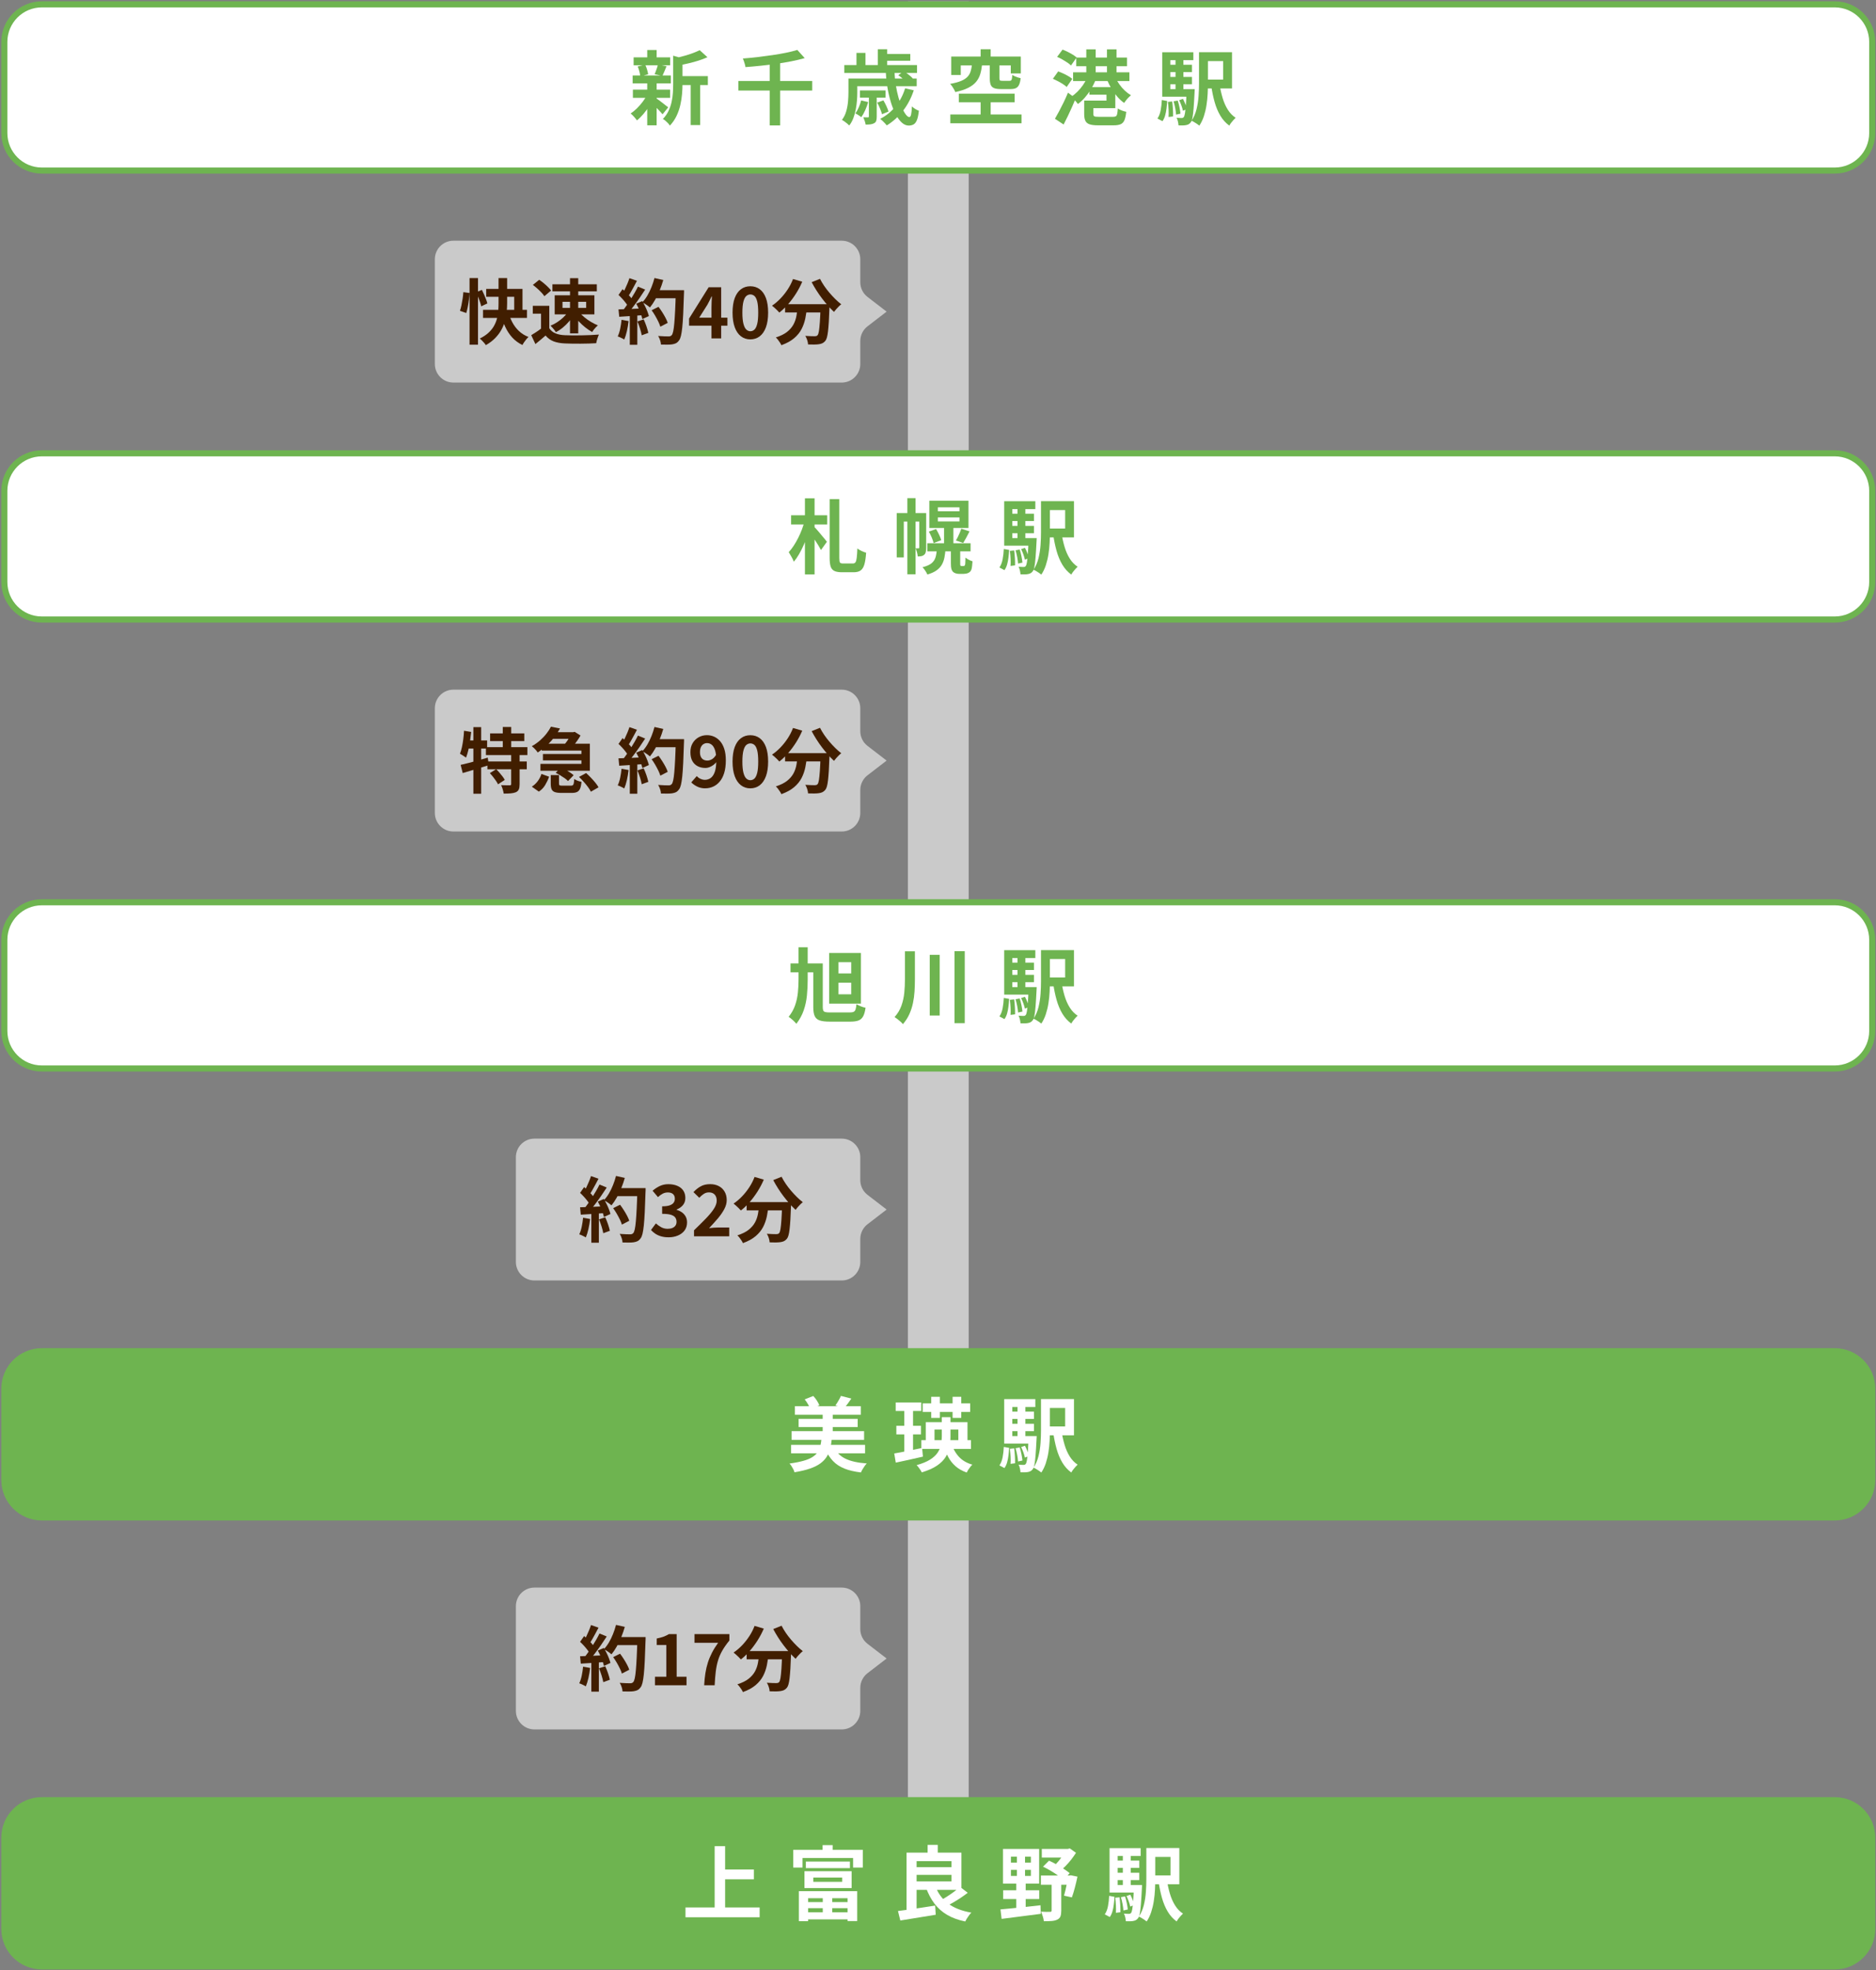 <?xml version="1.0" encoding="UTF-8"?>
<svg id="_レイヤー_1" data-name="レイヤー 1" xmlns="http://www.w3.org/2000/svg" viewBox="0 0 926 972">
  <rect x="0" y="0" width="926" height="972" fill="#808080" stroke="none"/>
  <defs>
    <style>
      .cls-1 {
        fill: #fff;
      }

      .cls-2 {
        fill: #411e00;
      }

      .cls-3 {
        fill: none;
        stroke: #cacaca;
        stroke-miterlimit: 10;
        stroke-width: 30px;
      }

      .cls-4 {
        fill: #cacaca;
      }

      .cls-5 {
        fill: #6eb450;
      }
    </style>
  </defs>
  <line class="cls-3" x1="463.14" y1=".65" x2="463.14" y2="920.15"/>
  <g>
    <g>
      <rect class="cls-1" x="2.14" y="2.15" width="922" height="82" rx="18.5" ry="18.5"/>
      <path class="cls-5" d="M905.64,3.65c9.37,0,17,7.63,17,17v45c0,9.37-7.63,17-17,17H20.64c-9.37,0-17-7.63-17-17V20.65C3.64,11.28,11.27,3.65,20.64,3.65h885M905.64.65H20.64C9.59.65.64,9.61.64,20.65v45c0,11.05,8.95,20,20,20h885c11.05,0,20-8.95,20-20V20.65c0-11.05-8.95-20-20-20h0Z"/>
    </g>
    <g>
      <path class="cls-5" d="M319.52,46.55l3.36,1.28c-.64,1.44-1.41,2.89-2.32,4.34-.91,1.46-1.89,2.81-2.96,4.06-1.07,1.25-2.13,2.31-3.2,3.16-.35-.51-.83-1.1-1.44-1.78-.61-.68-1.17-1.22-1.68-1.62,1.04-.67,2.08-1.51,3.12-2.54,1.04-1.03,2.01-2.13,2.9-3.32.89-1.19,1.63-2.38,2.22-3.58ZM312.28,37.23h18.84v3.92h-18.84v-3.92ZM312.4,44.23h18.36v4.04h-18.36v-4.04ZM312.76,28.31h18.04v3.88h-18.04v-3.88ZM314.76,32.79l3.72-.88c.35.72.65,1.53.92,2.42.27.89.44,1.66.52,2.3l-3.88,1.08c-.05-.67-.19-1.46-.42-2.38-.23-.92-.51-1.77-.86-2.54ZM319.48,24.67h4.64v5.36h-4.64v-5.36ZM319.48,40.91h4.64v20.92h-4.64v-20.92ZM323.8,48.43c.29.16.73.45,1.3.88.57.43,1.18.89,1.82,1.38.64.49,1.22.95,1.74,1.36.52.41.91.71,1.18.9l-2.8,3.44c-.32-.37-.73-.83-1.22-1.38-.49-.55-1.03-1.1-1.6-1.66-.57-.56-1.13-1.09-1.66-1.6-.53-.51-.99-.92-1.36-1.24l2.6-2.08ZM324.72,31.83l4.28.84c-.37.91-.73,1.78-1.08,2.62-.35.84-.67,1.55-.96,2.14l-3.84-.8c.19-.45.39-.96.6-1.52.21-.56.41-1.13.6-1.7.19-.57.32-1.1.4-1.58ZM332.28,27.47l5.6,1.6c-.03.35-.36.57-1,.68v11.76c0,1.49-.07,3.13-.22,4.9s-.43,3.59-.86,5.44c-.43,1.85-1.05,3.65-1.88,5.38-.83,1.73-1.92,3.32-3.28,4.76-.19-.37-.49-.77-.9-1.2-.41-.43-.84-.83-1.28-1.22-.44-.39-.86-.67-1.26-.86,1.17-1.23,2.1-2.55,2.78-3.98.68-1.43,1.19-2.9,1.52-4.42.33-1.52.55-3.03.64-4.54.09-1.51.14-2.95.14-4.34v-13.96ZM345.36,24.75l3.84,3.48c-1.36.61-2.84,1.17-4.44,1.68-1.6.51-3.23.95-4.9,1.34-1.67.39-3.27.73-4.82,1.02-.13-.51-.35-1.12-.64-1.84-.29-.72-.59-1.32-.88-1.8,1.44-.32,2.89-.69,4.36-1.1,1.47-.41,2.85-.86,4.14-1.34,1.29-.48,2.41-.96,3.34-1.44ZM334.44,37.55h14.96v4.44h-14.96v-4.44ZM340.92,39.51h4.68v22.2h-4.68v-22.2Z"/>
      <path class="cls-5" d="M364.48,39.95h36.44v4.72h-36.44v-4.72ZM393.56,24.63l3.64,4.04c-2.05.59-4.27,1.11-6.64,1.58-2.37.47-4.83.88-7.38,1.24-2.55.36-5.11.67-7.68.94-2.57.27-5.09.49-7.54.68-.05-.43-.15-.9-.3-1.42s-.31-1.03-.48-1.54c-.17-.51-.35-.93-.54-1.28,2.43-.19,4.87-.43,7.34-.72,2.47-.29,4.89-.61,7.28-.96,2.39-.35,4.63-.73,6.72-1.16,2.09-.43,3.95-.89,5.58-1.4ZM379.92,30.99h5.16v30.88h-5.16v-30.88Z"/>
      <path class="cls-5" d="M418.8,38.75h4.36v6.92c0,1.2-.05,2.51-.16,3.92-.11,1.41-.3,2.86-.58,4.34-.28,1.48-.67,2.91-1.18,4.28s-1.19,2.61-2.04,3.7c-.24-.27-.59-.59-1.04-.96-.45-.38-.91-.73-1.38-1.06-.47-.33-.86-.58-1.18-.74.99-1.31,1.7-2.76,2.14-4.36.44-1.6.73-3.19.86-4.78.13-1.59.2-3.06.2-4.42v-6.84ZM416.76,32.11h35.88v3.88h-35.88v-3.88ZM421.44,38.75h31.04v3.76h-31.04v-3.76ZM425.08,49.55l3.44.8c-.37,1.36-.86,2.71-1.46,4.04-.6,1.33-1.23,2.47-1.9,3.4-.35-.27-.82-.59-1.42-.98-.6-.39-1.11-.67-1.54-.86.64-.85,1.2-1.84,1.68-2.96.48-1.12.88-2.27,1.2-3.44ZM422.76,26.11h4.44v8.44h-4.44v-8.44ZM424.48,44.63h12.64v3.52h-12.64v-3.52ZM428.88,47.03h3.88v10.52c0,.83-.08,1.5-.24,2.02s-.51.93-1.04,1.22c-.53.29-1.15.48-1.84.56s-1.48.12-2.36.12c-.08-.56-.23-1.17-.46-1.84-.23-.67-.46-1.25-.7-1.76.51.03.98.04,1.42.04h.9c.19,0,.31-.03.36-.1.05-.07.08-.18.08-.34v-10.44ZM433,50.63l3.04-1.12c.51.85,1.01,1.81,1.5,2.86.49,1.05.83,1.94,1.02,2.66l-3.2,1.32c-.19-.77-.51-1.7-.96-2.78s-.92-2.06-1.4-2.94ZM433.28,24.31h4.64v9.8h-4.64v-9.8ZM446.76,43.59l4.28.96c-1.28,3.87-3.07,7.26-5.36,10.18-2.29,2.92-4.95,5.3-7.96,7.14-.21-.29-.51-.64-.9-1.04-.39-.4-.79-.81-1.22-1.22s-.8-.74-1.12-.98c2.96-1.52,5.49-3.57,7.6-6.16,2.11-2.59,3.67-5.55,4.68-8.88ZM435.84,26.63h13.48v3.36h-13.48v-3.36ZM437.24,35.35h4.32c.05,2.27.26,4.5.62,6.7.36,2.2.81,4.25,1.34,6.14s1.11,3.55,1.74,4.98c.63,1.43,1.25,2.55,1.88,3.36.63.81,1.19,1.22,1.7,1.22.4,0,.69-.41.88-1.24s.32-2.16.4-4c.45.43,1,.84,1.64,1.24.64.4,1.24.69,1.8.88-.21,1.97-.53,3.49-.94,4.54-.41,1.05-.95,1.78-1.62,2.18-.67.4-1.49.6-2.48.6-1.17,0-2.3-.49-3.38-1.46s-2.07-2.32-2.98-4.04c-.91-1.72-1.71-3.71-2.4-5.96-.69-2.25-1.26-4.67-1.7-7.26-.44-2.59-.71-5.21-.82-7.88ZM443.4,37.11l2.72-2c.75.51,1.55,1.09,2.42,1.76.87.67,1.53,1.27,1.98,1.8l-2.84,2.2c-.43-.56-1.05-1.19-1.88-1.9-.83-.71-1.63-1.33-2.4-1.86Z"/>
      <path class="cls-5" d="M479.76,31.87h5c-.19,1.73-.49,3.31-.92,4.72-.43,1.41-1.11,2.68-2.04,3.8-.93,1.12-2.23,2.1-3.88,2.94-1.65.84-3.79,1.54-6.4,2.1-.13-.4-.34-.85-.62-1.36-.28-.51-.59-1.01-.94-1.5-.35-.49-.68-.89-1-1.18,2.27-.4,4.08-.89,5.44-1.46,1.36-.57,2.41-1.25,3.14-2.02.73-.77,1.25-1.67,1.56-2.68s.53-2.13.66-3.36ZM469.08,56.47h35.16v4.36h-35.16v-4.36ZM469.52,27.91h34.36v8.32h-4.96v-3.96h-24.68v4.72h-4.72v-9.08ZM473.28,46.19h27.56v4.28h-27.56v-4.28ZM484.04,24.31h4.96v6.56h-4.96v-6.56ZM484.04,48.03h4.96v10.68h-4.96v-10.68ZM488.56,31.79h4.76v6.84c0,.56.09.91.26,1.04.17.13.57.2,1.18.2h3.56c.35,0,.61-.07.78-.22.17-.15.3-.43.38-.84.08-.41.15-1.03.2-1.86.32.24.72.47,1.2.68.48.21.99.41,1.52.58s1,.3,1.4.38c-.16,1.39-.43,2.47-.8,3.26-.37.79-.89,1.33-1.56,1.64-.67.31-1.55.46-2.64.46h-4.76c-1.49,0-2.63-.17-3.42-.5-.79-.33-1.33-.89-1.62-1.66-.29-.77-.44-1.81-.44-3.12v-6.88Z"/>
      <path class="cls-5" d="M519.72,38.87l2.6-3.64c.8.29,1.64.64,2.52,1.04s1.71.83,2.5,1.3c.79.47,1.43.91,1.94,1.34l-2.76,4c-.48-.45-1.1-.93-1.86-1.42-.76-.49-1.57-.97-2.44-1.42-.87-.45-1.7-.85-2.5-1.2ZM520.72,58.59c.61-1.04,1.29-2.26,2.04-3.66.75-1.4,1.51-2.89,2.28-4.48.77-1.59,1.48-3.17,2.12-4.74l3.8,2.88c-.59,1.44-1.21,2.9-1.88,4.38-.67,1.48-1.34,2.93-2.02,4.36-.68,1.43-1.37,2.79-2.06,4.1l-4.28-2.84ZM521.8,28.07l2.68-3.6c.77.29,1.61.66,2.5,1.1.89.44,1.73.9,2.52,1.38.79.48,1.43.95,1.94,1.4l-2.8,3.96c-.45-.48-1.07-.97-1.84-1.48-.77-.51-1.6-1.01-2.48-1.52-.88-.51-1.72-.92-2.52-1.24ZM536.52,38.47l4.12,1.4c-.64,1.49-1.41,2.96-2.3,4.4-.89,1.44-1.87,2.77-2.94,3.98-1.07,1.21-2.19,2.23-3.36,3.06-.24-.37-.55-.78-.94-1.22-.39-.44-.78-.88-1.18-1.32-.4-.44-.79-.79-1.16-1.06,1.07-.67,2.09-1.49,3.08-2.48.99-.99,1.89-2.06,2.7-3.22.81-1.16,1.47-2.34,1.98-3.54ZM529.68,35.67h27.8v4.32h-27.8v-4.32ZM531.24,28.39h25.04v4.28h-25.04v-4.28ZM535.16,49.63h4.52v6.6c0,.61.17,1,.5,1.16.33.16,1.09.24,2.26.24h6.88c.67,0,1.15-.09,1.46-.26s.53-.56.66-1.16c.13-.6.24-1.5.32-2.7.51.37,1.17.71,2,1.02.83.31,1.55.51,2.16.62-.19,1.81-.49,3.2-.9,4.16-.41.96-1.04,1.62-1.88,1.98-.84.36-1.99.54-3.46.54h-7.68c-1.76,0-3.13-.16-4.12-.48-.99-.32-1.69-.88-2.1-1.68-.41-.8-.62-1.91-.62-3.32v-6.72ZM536.2,24.35h4.64v14.48h-4.64v-14.48ZM537.12,49.63h9.04v-2.92h-8.44v-3.72h12.8v10.36h-13.4v-3.72ZM546.4,24.35h4.72v14.52h-4.72v-14.52ZM550.64,38.35c.51,1.12,1.15,2.23,1.94,3.34.79,1.11,1.67,2.12,2.66,3.04s1.99,1.67,3,2.26c-.35.29-.74.66-1.18,1.1-.44.44-.85.91-1.24,1.4-.39.49-.7.93-.94,1.3-1.15-.8-2.23-1.79-3.26-2.96-1.03-1.17-1.97-2.45-2.82-3.84-.85-1.39-1.59-2.8-2.2-4.24l4.04-1.4Z"/>
      <path class="cls-5" d="M573.48,49.35l2.64.48c-.08,1.25-.19,2.5-.34,3.74s-.37,2.39-.68,3.46-.74,1.99-1.3,2.76l-2.48-1.32c.75-1.07,1.27-2.41,1.58-4.04.31-1.63.5-3.32.58-5.08ZM573.68,25.79h15.36v3.88h-11.36v15.96h-4v-19.84ZM573.68,43.99h13.68v3.72h-13.68v-3.72ZM576,31.95h12.36v3.6h-12.36v-3.6ZM576,37.95h12.36v3.64h-12.36v-3.64ZM576.48,50.27l2.12-.2c.16,1.15.28,2.41.36,3.78.08,1.37.11,2.57.08,3.58l-2.24.28c.08-1.01.09-2.21.02-3.58s-.18-2.66-.34-3.86ZM579.28,49.99l2.04-.36c.35,1.01.64,2.13.88,3.34.24,1.21.4,2.25.48,3.1l-2.16.48c-.05-.88-.19-1.93-.42-3.16s-.5-2.36-.82-3.4ZM580.24,28.07h3.88v18.04h-3.88v-18.04ZM585.68,43.99h4.04c-.03.85-.05,1.4-.08,1.64-.16,3.23-.32,5.85-.48,7.86-.16,2.01-.35,3.55-.56,4.62-.21,1.07-.49,1.81-.84,2.24-.35.45-.71.78-1.1.98-.39.2-.83.34-1.34.42-.4.08-.92.13-1.56.14s-1.32,0-2.04-.02c-.03-.59-.13-1.24-.3-1.96-.17-.72-.39-1.32-.66-1.8.53.05,1.01.09,1.44.1s.77.02,1.04.02c.24,0,.44-.03.6-.1s.32-.19.48-.38c.21-.27.4-.85.56-1.76.16-.91.31-2.27.46-4.08.15-1.81.26-4.23.34-7.24v-.68ZM582.04,49.43l1.88-.64c.43.8.82,1.67,1.18,2.6s.62,1.75.78,2.44l-2,.8c-.13-.72-.37-1.57-.72-2.54-.35-.97-.72-1.86-1.12-2.66ZM591.84,25.75h4.4v15.44c0,1.6-.05,3.32-.14,5.16-.09,1.84-.29,3.7-.58,5.58-.29,1.88-.72,3.68-1.28,5.4-.56,1.72-1.31,3.27-2.24,4.66-.27-.24-.64-.52-1.12-.84-.48-.32-.97-.63-1.46-.92-.49-.29-.91-.51-1.26-.64,1.12-1.71,1.94-3.62,2.46-5.74.52-2.12.85-4.28,1-6.48.15-2.2.22-4.26.22-6.18v-15.44ZM594.12,25.75h14v17.88h-14v-4.36h9.64v-9.12h-9.64v-4.4ZM601.96,41.47c.37,2.4.88,4.68,1.52,6.84.64,2.16,1.49,4.08,2.54,5.76s2.35,3.03,3.9,4.04c-.32.29-.69.67-1.1,1.12s-.8.92-1.16,1.4c-.36.48-.65.93-.86,1.36-1.79-1.31-3.27-2.95-4.44-4.92s-2.11-4.22-2.82-6.74c-.71-2.52-1.27-5.26-1.7-8.22l4.12-.64Z"/>
    </g>
  </g>
  <g>
    <g>
      <rect class="cls-1" x="2.14" y="223.65" width="922" height="82" rx="18.5" ry="18.5"/>
      <path class="cls-5" d="M905.64,225.15c9.37,0,17,7.63,17,17v45c0,9.37-7.63,17-17,17H20.64c-9.37,0-17-7.63-17-17v-45c0-9.37,7.63-17,17-17h885M905.64,222.15H20.64c-11.05,0-20,8.95-20,20v45c0,11.05,8.95,20,20,20h885c11.05,0,20-8.95,20-20v-45c0-11.05-8.95-20-20-20h0Z"/>
    </g>
    <g>
      <path class="cls-5" d="M397.12,257.21l3.16,1.16c-.4,1.68-.89,3.4-1.48,5.16-.59,1.76-1.25,3.48-2,5.16-.75,1.68-1.53,3.24-2.36,4.68-.83,1.44-1.69,2.69-2.6,3.76-.27-.72-.65-1.53-1.16-2.42-.51-.89-.96-1.66-1.36-2.3.85-.91,1.67-1.95,2.44-3.14s1.51-2.46,2.2-3.82c.69-1.36,1.31-2.75,1.84-4.16.53-1.41.97-2.77,1.32-4.08ZM390.48,254.21h17.84v4.56h-17.84v-4.56ZM397.32,245.85h4.76v37.56h-4.76v-37.56ZM401.8,259.81c.24.24.59.61,1.04,1.1.45.49.95,1.06,1.48,1.7s1.06,1.27,1.58,1.9c.52.63.99,1.19,1.4,1.68.41.49.7.86.86,1.1l-2.92,4.08c-.32-.61-.73-1.34-1.24-2.18-.51-.84-1.05-1.69-1.62-2.56-.57-.87-1.13-1.69-1.66-2.46-.53-.77-.99-1.43-1.36-1.96l2.44-2.4ZM409.52,246.25h4.76v29.08c0,1.17.11,1.91.34,2.22.23.31.75.46,1.58.46h4.76c.59,0,1.02-.2,1.3-.6.28-.4.49-1.14.62-2.22.13-1.08.24-2.61.32-4.58.56.43,1.26.84,2.1,1.24s1.58.68,2.22.84c-.16,2.35-.43,4.23-.82,5.64-.39,1.41-.99,2.43-1.82,3.06-.83.63-2,.94-3.52.94h-5.8c-1.57,0-2.81-.21-3.7-.64s-1.51-1.15-1.84-2.18c-.33-1.03-.5-2.43-.5-4.22v-29.04Z"/>
      <path class="cls-5" d="M442.64,253.13h12.72v4.2h-9.24v17.68h-3.48v-21.88ZM447.88,245.77h4.04v37.56h-4.04v-37.56ZM453.76,253.13h3.4v17.12c0,.72-.06,1.39-.18,2-.12.61-.39,1.11-.82,1.48-.43.35-.89.57-1.38.66s-1.09.14-1.78.14c-.03-.56-.15-1.23-.36-2.02-.21-.79-.45-1.45-.72-1.98h1.52c.21,0,.32-.13.32-.4v-17ZM462.44,270.69h4.28c-.11,1.63-.29,3.11-.56,4.44s-.71,2.53-1.34,3.58c-.63,1.05-1.51,1.97-2.64,2.76-1.13.79-2.61,1.45-4.42,1.98-.21-.53-.56-1.16-1.04-1.88-.48-.72-.93-1.29-1.36-1.72,2-.51,3.49-1.16,4.46-1.96.97-.8,1.63-1.79,1.98-2.98.35-1.19.56-2.59.64-4.22ZM457.72,268.01h21.36v4h-21.36v-4ZM458.48,262.29l3.56-1.28c.53.85,1.04,1.79,1.52,2.82.48,1.03.83,1.91,1.04,2.66l-3.76,1.44c-.16-.75-.47-1.65-.92-2.72-.45-1.07-.93-2.04-1.44-2.92ZM458.72,247.05h19.32v13.44h-19.32v-13.44ZM462.92,250.29v1.96h10.68v-1.96h-10.68ZM462.92,255.29v1.96h10.68v-1.96h-10.68ZM466,259.61h4.6v10.12h-4.6v-10.12ZM469.36,270.69h4.6v7.4c0,.27,0,.48.02.64s.05.27.1.32c.13.13.32.2.56.2h.8c.11,0,.22,0,.34-.02s.21-.03.26-.06c.08-.05.15-.15.22-.3.07-.15.13-.34.18-.58.03-.27.05-.68.06-1.24.01-.56.03-1.21.06-1.96.4.35.94.7,1.62,1.06.68.36,1.3.62,1.86.78-.05.8-.13,1.59-.22,2.38s-.21,1.35-.34,1.7c-.16.4-.36.73-.6,1s-.55.48-.92.64c-.29.16-.66.28-1.1.36-.44.08-.85.12-1.22.12h-2.32c-.53,0-1.07-.09-1.6-.26-.53-.17-.97-.42-1.32-.74-.35-.37-.61-.84-.78-1.4-.17-.56-.26-1.48-.26-2.76v-7.28ZM474.52,260.85l4.04,1.32c-.53,1.07-1.07,2.11-1.62,3.12s-1.05,1.88-1.5,2.6l-3.6-1.24c.32-.51.65-1.1.98-1.78.33-.68.65-1.38.96-2.1s.55-1.36.74-1.92Z"/>
      <path class="cls-5" d="M495.48,270.85l2.64.48c-.08,1.25-.19,2.5-.34,3.74s-.37,2.39-.68,3.46-.74,1.99-1.3,2.76l-2.48-1.32c.75-1.07,1.27-2.41,1.58-4.04.31-1.63.5-3.32.58-5.08ZM495.68,247.29h15.36v3.88h-11.36v15.96h-4v-19.84ZM495.68,265.49h13.68v3.72h-13.68v-3.72ZM498,253.45h12.36v3.6h-12.36v-3.6ZM498,259.45h12.36v3.64h-12.36v-3.64ZM498.48,271.77l2.12-.2c.16,1.15.28,2.41.36,3.78.08,1.37.11,2.57.08,3.58l-2.24.28c.08-1.01.09-2.21.02-3.58s-.18-2.66-.34-3.86ZM501.28,271.49l2.04-.36c.35,1.01.64,2.13.88,3.34.24,1.21.4,2.25.48,3.1l-2.16.48c-.05-.88-.19-1.93-.42-3.16s-.5-2.36-.82-3.4ZM502.24,249.57h3.88v18.04h-3.88v-18.04ZM507.68,265.49h4.04c-.03.85-.05,1.4-.08,1.64-.16,3.23-.32,5.85-.48,7.86-.16,2.01-.35,3.55-.56,4.62-.21,1.07-.49,1.81-.84,2.24-.35.45-.71.78-1.1.98-.39.2-.83.34-1.34.42-.4.08-.92.13-1.56.14s-1.32,0-2.04-.02c-.03-.59-.13-1.24-.3-1.96-.17-.72-.39-1.32-.66-1.8.53.05,1.01.09,1.44.1s.77.02,1.04.02c.24,0,.44-.03.6-.1s.32-.19.48-.38c.21-.27.4-.85.56-1.76.16-.91.31-2.27.46-4.08.15-1.81.26-4.23.34-7.24v-.68ZM504.04,270.93l1.88-.64c.43.8.82,1.67,1.18,2.6s.62,1.75.78,2.44l-2,.8c-.13-.72-.37-1.57-.72-2.54-.35-.97-.72-1.86-1.12-2.66ZM513.84,247.25h4.4v15.44c0,1.6-.05,3.32-.14,5.16-.09,1.84-.29,3.7-.58,5.58-.29,1.88-.72,3.68-1.28,5.4-.56,1.72-1.31,3.27-2.24,4.66-.27-.24-.64-.52-1.12-.84-.48-.32-.97-.63-1.46-.92-.49-.29-.91-.51-1.26-.64,1.12-1.71,1.94-3.62,2.46-5.74.52-2.12.85-4.28,1-6.48.15-2.2.22-4.26.22-6.18v-15.44ZM516.12,247.25h14v17.88h-14v-4.36h9.64v-9.12h-9.64v-4.4ZM523.96,262.97c.37,2.4.88,4.68,1.52,6.84.64,2.16,1.49,4.08,2.54,5.76s2.35,3.03,3.9,4.04c-.32.29-.69.67-1.1,1.12s-.8.92-1.16,1.4c-.36.48-.65.93-.86,1.36-1.79-1.31-3.27-2.95-4.44-4.92s-2.11-4.22-2.82-6.74c-.71-2.52-1.27-5.26-1.7-8.22l4.12-.64Z"/>
    </g>
  </g>
  <g>
    <path class="cls-4" d="M214.64,127.89v51.7c0,5.05,4.1,9.15,9.15,9.15h191.7c5.05,0,9.15-4.1,9.15-9.15v-11.34c0-2.84,1.32-5.52,3.57-7.25l9.43-7.25-9.43-7.25c-2.25-1.73-3.57-4.41-3.57-7.25v-11.34c0-5.05-4.1-9.15-9.15-9.15h-191.7c-5.05,0-9.15,4.1-9.15,9.15Z"/>
    <g>
      <path class="cls-2" d="M228.72,144.14l3.04.42c-.05,1-.15,2.1-.3,3.29-.15,1.19-.34,2.36-.56,3.52-.22,1.15-.47,2.18-.75,3.06l-3.12-1.09c.28-.79.53-1.72.75-2.78.22-1.06.41-2.15.58-3.27.16-1.12.28-2.17.35-3.15ZM231.77,137.2h4.17v32.87h-4.17v-32.87ZM234.99,144.2l2.87-1.19c.35.7.71,1.46,1.07,2.28.36.82.69,1.61.98,2.38.29.77.51,1.45.65,2.03l-3.04,1.43c-.12-.61-.31-1.31-.58-2.1-.27-.79-.57-1.62-.89-2.47s-.68-1.64-1.05-2.36ZM246.08,137.2h4.24v12.43c0,1.42-.08,2.88-.25,4.38s-.45,2.99-.86,4.48c-.41,1.49-1,2.94-1.79,4.34-.78,1.4-1.8,2.74-3.04,4.01-1.25,1.27-2.77,2.42-4.57,3.45-.19-.33-.46-.69-.8-1.09-.35-.4-.72-.8-1.12-1.21s-.76-.73-1.08-.96c1.75-.86,3.2-1.83,4.34-2.89,1.14-1.06,2.05-2.19,2.71-3.38.66-1.19,1.15-2.42,1.47-3.67.32-1.26.52-2.53.61-3.8.09-1.27.14-2.49.14-3.66v-12.43ZM238.42,152.85h21.7v3.99h-21.7v-3.99ZM239.99,142.53h17.92v12.5h-4.09v-8.61h-13.83v-3.88ZM250.81,153.69c.51,1.91,1.21,3.69,2.08,5.34.88,1.65,1.97,3.09,3.29,4.32,1.32,1.24,2.89,2.21,4.71,2.91-.35.28-.71.65-1.09,1.12-.37.47-.73.95-1.08,1.44-.35.49-.63.96-.84,1.4-1.98-.96-3.67-2.2-5.06-3.73-1.39-1.53-2.55-3.31-3.48-5.34s-1.7-4.28-2.31-6.75l3.78-.7Z"/>
      <path class="cls-2" d="M271.14,161.95c.72,1.14,1.74,1.98,3.05,2.52,1.31.54,2.87.84,4.69.91,1.03.05,2.24.08,3.66.09s2.9,0,4.46-.02c1.56-.02,3.1-.07,4.6-.14s2.84-.15,4.01-.25c-.14.33-.3.75-.49,1.26-.19.51-.36,1.04-.51,1.57-.15.54-.26,1.02-.33,1.44-1.05.07-2.25.12-3.6.16-1.35.03-2.74.06-4.17.07-1.42.01-2.8,0-4.13-.02-1.33-.02-2.52-.06-3.57-.1-2.15-.09-3.98-.43-5.5-1-1.52-.57-2.86-1.53-4.03-2.89-.77.65-1.56,1.33-2.36,2.03-.8.7-1.69,1.42-2.64,2.17l-2.06-4.38c.82-.49,1.67-1.03,2.55-1.61s1.74-1.19,2.55-1.82h3.81ZM271.14,150.86v12.92h-4.09v-9.03h-4.06v-3.88h8.15ZM263.02,140.57l3.12-2.52c.72.47,1.46,1.01,2.21,1.63.75.62,1.45,1.25,2.1,1.89.65.64,1.18,1.23,1.57,1.77l-3.32,2.8c-.35-.56-.83-1.17-1.45-1.82-.62-.65-1.3-1.31-2.05-1.98-.75-.67-1.47-1.25-2.17-1.77ZM280.24,154.04l3.04,1.08c-.65,1.19-1.45,2.34-2.38,3.45s-1.96,2.12-3.08,3.04c-1.12.92-2.26,1.67-3.43,2.26-.19-.33-.44-.69-.75-1.08s-.64-.78-.98-1.16c-.34-.37-.65-.69-.93-.95,1.12-.44,2.22-1.01,3.29-1.71s2.07-1.48,2.98-2.33c.91-.85,1.66-1.72,2.24-2.61ZM272.68,140.25h21.91v3.5h-21.91v-3.5ZM273.8,145.68h19.6v9.41h-19.6v-9.41ZM277.65,148.9v3.01h11.69v-3.01h-11.69ZM281.36,137.24h4.06v27.23h-4.06v-27.23ZM285.91,154.01c.68.84,1.52,1.67,2.52,2.5,1,.83,2.09,1.59,3.25,2.29,1.17.7,2.31,1.27,3.43,1.71-.3.26-.64.58-1,.96-.36.38-.71.78-1.03,1.19s-.59.79-.8,1.14c-1.12-.61-2.26-1.37-3.41-2.29-1.16-.92-2.23-1.93-3.24-3.01-1-1.08-1.88-2.17-2.62-3.27l2.91-1.22Z"/>
      <path class="cls-2" d="M306.81,157.78l3.46.63c-.19,1.68-.47,3.34-.84,4.97-.37,1.63-.81,3.01-1.29,4.13-.23-.16-.55-.34-.95-.54-.4-.2-.8-.39-1.21-.58s-.76-.33-1.07-.42c.51-1.05.92-2.3,1.22-3.76.3-1.46.53-2.93.67-4.43ZM305.3,145.53l2-2.87c.61.51,1.24,1.09,1.89,1.73.65.64,1.25,1.28,1.8,1.91s.96,1.21,1.24,1.75l-2.13,3.25c-.28-.54-.68-1.15-1.21-1.84-.53-.69-1.1-1.38-1.73-2.06-.63-.69-1.25-1.31-1.86-1.87ZM305.3,152.64c1.61-.05,3.55-.12,5.83-.21s4.59-.2,6.95-.32l-.04,3.33c-2.19.16-4.38.32-6.54.47s-4.12.27-5.85.37l-.35-3.64ZM310.69,137.24l3.71,1.29c-.47.91-.96,1.84-1.47,2.78-.51.95-1.02,1.85-1.51,2.73s-.97,1.64-1.43,2.29l-2.83-1.15c.42-.72.85-1.54,1.29-2.47s.86-1.86,1.26-2.82.72-1.84.98-2.66ZM314.89,141.41l3.57,1.47c-.86,1.33-1.8,2.72-2.8,4.18-1,1.46-2.02,2.85-3.04,4.18-1.03,1.33-1.98,2.5-2.87,3.5l-2.55-1.29c.68-.79,1.37-1.69,2.06-2.7.7-1,1.39-2.04,2.08-3.11.69-1.07,1.34-2.15,1.96-3.24.62-1.09,1.15-2.08,1.59-2.99ZM310.87,154.5h3.71v15.61h-3.71v-15.61ZM314.05,149.84l2.97-1.29c.47.77.92,1.6,1.37,2.49s.83,1.76,1.16,2.61.57,1.62.74,2.29l-3.22,1.47c-.14-.65-.36-1.42-.66-2.29-.3-.88-.66-1.77-1.07-2.69-.41-.92-.83-1.78-1.28-2.57ZM314.65,158.59l3.08-1.01c.49,1.05.94,2.19,1.37,3.43.42,1.24.72,2.31.91,3.22l-3.25,1.19c-.16-.93-.44-2.04-.84-3.31-.4-1.27-.82-2.44-1.26-3.52ZM323.05,137.17l4.34.98c-.49,1.73-1.08,3.42-1.77,5.09-.69,1.67-1.44,3.23-2.26,4.67-.82,1.45-1.67,2.71-2.55,3.78-.28-.26-.64-.55-1.09-.88-.44-.33-.91-.64-1.4-.95-.49-.3-.91-.55-1.26-.73.91-.93,1.74-2.04,2.49-3.31.75-1.27,1.42-2.65,2.01-4.13.6-1.48,1.09-2.99,1.49-4.53ZM321.65,153.06l3.39-1.68c.61.79,1.21,1.66,1.82,2.61.61.95,1.15,1.88,1.64,2.8.49.92.85,1.76,1.09,2.5l-3.64,1.89c-.21-.72-.54-1.56-1-2.5s-.97-1.91-1.54-2.89c-.57-.98-1.16-1.89-1.77-2.73ZM322.84,143.16h12.56v3.99h-12.56v-3.99ZM333.58,143.16h4.06v1.22c0,.3-.01.55-.04.73-.12,3.85-.24,7.12-.37,9.82-.13,2.69-.29,4.92-.47,6.67-.19,1.75-.4,3.13-.65,4.13-.25,1-.55,1.74-.93,2.21-.49.68-1,1.14-1.52,1.4-.52.26-1.16.44-1.91.56-.63.09-1.44.14-2.43.14s-2.01-.01-3.06-.04c-.02-.61-.16-1.31-.42-2.12s-.58-1.51-.98-2.12c1.12.09,2.15.15,3.08.17.93.02,1.62.04,2.07.04.37,0,.67-.05.89-.14.22-.09.44-.25.65-.46.28-.3.53-.92.74-1.86.21-.93.39-2.25.54-3.94.15-1.69.29-3.82.42-6.39.13-2.57.24-5.64.33-9.21v-.84Z"/>
      <path class="cls-2" d="M351.19,166.95v-15.22c0-.77.02-1.68.07-2.73.05-1.05.09-1.96.14-2.73h-.18c-.3.68-.63,1.35-.98,2.03s-.71,1.37-1.08,2.06l-4.03,6.37h13.93v3.96h-18.93v-3.53l9.66-15.44h6.19v25.23h-4.79Z"/>
      <path class="cls-2" d="M370.37,167.44c-1.77,0-3.32-.51-4.64-1.52s-2.34-2.5-3.06-4.46c-.72-1.96-1.08-4.36-1.08-7.21s.36-5.27,1.08-7.19c.72-1.93,1.74-3.38,3.06-4.36,1.32-.98,2.86-1.47,4.64-1.47s3.32.49,4.64,1.47c1.32.98,2.34,2.43,3.06,4.36.72,1.92,1.08,4.32,1.08,7.19s-.36,5.25-1.08,7.21c-.72,1.96-1.75,3.45-3.06,4.46-1.32,1.01-2.87,1.52-4.64,1.52ZM370.37,163.42c.77,0,1.45-.27,2.03-.82.58-.55,1.04-1.49,1.37-2.83.33-1.34.49-3.18.49-5.51s-.16-4.19-.49-5.49c-.33-1.31-.78-2.22-1.37-2.73-.58-.51-1.26-.77-2.03-.77-.72,0-1.38.26-1.98.77-.6.51-1.07,1.42-1.42,2.73s-.53,3.14-.53,5.49.18,4.17.53,5.51.82,2.29,1.42,2.83c.59.55,1.25.82,1.98.82Z"/>
      <path class="cls-2" d="M391.44,137.66l4.55,1.33c-.86,2.03-1.9,3.99-3.1,5.88-1.2,1.89-2.5,3.63-3.88,5.21-1.39,1.59-2.83,2.96-4.32,4.13-.26-.3-.61-.67-1.05-1.1s-.89-.86-1.35-1.28-.86-.76-1.21-1.02c1.45-.98,2.83-2.15,4.15-3.52,1.32-1.37,2.51-2.87,3.59-4.51s1.95-3.35,2.62-5.13ZM393.75,151.28h4.58c-.16,1.96-.43,3.87-.81,5.74s-.99,3.63-1.84,5.29c-.85,1.66-2.08,3.17-3.67,4.53-1.6,1.37-3.71,2.53-6.32,3.48-.16-.4-.4-.83-.7-1.29-.3-.47-.63-.93-.98-1.38s-.7-.85-1.05-1.17c2.36-.75,4.22-1.67,5.6-2.78,1.38-1.11,2.41-2.32,3.12-3.64.7-1.32,1.18-2.72,1.45-4.22.27-1.49.47-3.01.61-4.55ZM387.52,150.09h18.94v4.06h-18.94v-4.06ZM405.05,150.09h4.41v1.1c0,.29-.01.53-.04.72-.09,2.64-.2,4.91-.31,6.81-.12,1.9-.25,3.48-.4,4.74-.15,1.26-.33,2.26-.54,3.01-.21.75-.47,1.31-.77,1.68-.47.56-.95.96-1.45,1.19-.5.23-1.09.4-1.77.49-.58.09-1.35.14-2.31.16s-1.96,0-3.01-.05c-.02-.63-.16-1.35-.42-2.15-.26-.8-.57-1.5-.95-2.08.98.07,1.89.12,2.73.14s1.47.04,1.89.04c.33,0,.59-.03.8-.09s.42-.19.63-.4c.28-.3.51-.97.68-2.01.17-1.04.33-2.58.47-4.62.14-2.04.26-4.68.35-7.93v-.73ZM404.77,137.59c.56,1.12,1.24,2.26,2.03,3.43s1.66,2.3,2.61,3.41c.95,1.11,1.91,2.15,2.91,3.13.99.98,1.97,1.83,2.92,2.56-.37.28-.79.65-1.24,1.1-.46.46-.89.92-1.3,1.38s-.75.9-1.03,1.29c-.98-.91-1.97-1.93-2.97-3.06-1-1.13-1.99-2.33-2.96-3.61-.97-1.27-1.88-2.59-2.75-3.96-.86-1.36-1.65-2.71-2.35-4.04l4.13-1.65Z"/>
    </g>
  </g>
  <g>
    <path class="cls-4" d="M214.64,349.39v51.7c0,5.05,4.1,9.15,9.15,9.15h191.7c5.05,0,9.15-4.1,9.15-9.15v-11.34c0-2.84,1.32-5.52,3.57-7.25l9.43-7.25-9.43-7.25c-2.25-1.73-3.57-4.41-3.57-7.25v-11.34c0-5.05-4.1-9.15-9.15-9.15h-191.7c-5.05,0-9.15,4.1-9.15,9.15Z"/>
    <g>
      <path class="cls-2" d="M229.04,360.53l3.54.6c-.16,1.54-.36,3.09-.59,4.64-.23,1.55-.51,3.02-.84,4.39-.33,1.38-.7,2.59-1.12,3.64-.21-.19-.5-.4-.88-.63-.37-.23-.75-.47-1.12-.72-.37-.25-.7-.44-.98-.58.37-.93.69-2.02.96-3.25.27-1.24.49-2.55.67-3.94.17-1.39.3-2.77.37-4.15ZM227.39,377.36c1.14-.26,2.45-.57,3.9-.94s3-.79,4.62-1.24c1.62-.45,3.24-.92,4.85-1.38l.52,3.71c-2.19.68-4.43,1.36-6.7,2.05s-4.33,1.3-6.18,1.84l-1.02-4.03ZM230.02,365.32h10.43v3.99h-11.24l.8-3.99ZM233.66,358.74h3.85v32.87h-3.85v-32.87ZM239.85,368.61h20.47v3.92h-20.47v-3.92ZM240.59,375.68h19.43v3.85h-19.43v-3.85ZM241.81,381.42l3.11-1.92c.54.51,1.07,1.08,1.61,1.71.54.63,1.04,1.25,1.52,1.87s.85,1.18,1.1,1.7l-3.33,2.17c-.23-.51-.57-1.09-1.01-1.73-.44-.64-.93-1.3-1.45-1.96-.53-.66-1.04-1.28-1.56-1.84ZM241.92,361.82h16.87v3.82h-16.87v-3.82ZM252.31,372.08h4.17v14.84c0,1.05-.12,1.88-.37,2.48-.25.61-.72,1.08-1.42,1.44-.72.3-1.59.5-2.59.58-1,.08-2.16.12-3.46.12-.09-.61-.26-1.31-.49-2.1-.23-.79-.5-1.48-.8-2.06.86.02,1.71.04,2.55.05.84.01,1.4.02,1.68.02.28-.02.47-.07.58-.14.1-.07.16-.22.16-.46v-14.77ZM248.18,358.67h4.16v12.11h-4.16v-12.11Z"/>
      <path class="cls-2" d="M271.95,358.53l4.48.88c-.82,1.45-1.76,2.87-2.82,4.27-1.06,1.4-2.26,2.73-3.61,3.99s-2.87,2.45-4.57,3.57c-.21-.33-.49-.69-.82-1.08s-.7-.78-1.08-1.14c-.39-.36-.73-.65-1.03-.86,1.56-.89,2.95-1.87,4.15-2.94,1.2-1.07,2.25-2.18,3.13-3.32.89-1.14,1.61-2.26,2.17-3.36ZM267.26,381.84l3.78,1.37c-.51,1.42-1.16,2.79-1.94,4.1-.78,1.31-1.83,2.39-3.13,3.25l-3.46-2.45c1.14-.72,2.12-1.64,2.94-2.75.82-1.11,1.42-2.28,1.82-3.52ZM267.4,366.93h23.76v13.33h-24.4v-3.39h20.23v-6.58h-19.6v-3.36ZM267.99,372.01h20.65v3.12h-20.65v-3.12ZM271.42,361.23h11.48v3.29h-11.48v-3.29ZM271.84,382.4h4.09v4.17c0,.47.1.76.3.88.2.12.67.17,1.42.17h4.17c.42,0,.73-.08.93-.23.2-.15.35-.46.46-.93.1-.47.18-1.18.23-2.13.28.19.62.38,1.03.58.41.2.85.37,1.31.51.47.14.89.26,1.26.35-.14,1.45-.38,2.56-.72,3.34-.34.78-.83,1.32-1.49,1.63s-1.52.46-2.59.46h-5.11c-1.42,0-2.52-.14-3.29-.42-.77-.28-1.29-.75-1.57-1.42-.28-.66-.42-1.58-.42-2.75v-4.2ZM274.29,381.32l2.55-2.59c.75.3,1.52.67,2.31,1.08s1.54.86,2.26,1.33c.71.47,1.29.91,1.73,1.33l-2.77,2.87c-.4-.44-.93-.9-1.61-1.38-.68-.48-1.41-.95-2.19-1.42-.78-.47-1.55-.88-2.29-1.23ZM282.06,361.23h.94l.67-.17,2.87,1.82c-.4.72-.89,1.5-1.47,2.34-.58.84-1.19,1.65-1.82,2.42-.63.77-1.24,1.46-1.82,2.06-.4-.33-.9-.69-1.52-1.08-.62-.4-1.17-.72-1.66-.98.51-.51,1.02-1.11,1.51-1.8.49-.69.94-1.38,1.36-2.06.42-.69.74-1.28.95-1.77v-.77ZM285.81,383.31l3.5-1.92c.75.68,1.52,1.42,2.31,2.24.79.82,1.53,1.64,2.21,2.47s1.21,1.6,1.61,2.33l-3.78,2.17c-.33-.7-.81-1.47-1.43-2.31-.63-.84-1.33-1.7-2.1-2.57s-1.54-1.67-2.31-2.4Z"/>
      <path class="cls-2" d="M306.81,379.28l3.46.63c-.19,1.68-.47,3.34-.84,4.97-.37,1.63-.81,3.01-1.29,4.13-.23-.16-.55-.34-.95-.54-.4-.2-.8-.39-1.21-.58s-.76-.33-1.07-.42c.51-1.05.92-2.3,1.22-3.76.3-1.46.53-2.93.67-4.43ZM305.3,367.03l2-2.87c.61.51,1.24,1.09,1.89,1.73.65.64,1.25,1.28,1.8,1.91s.96,1.21,1.24,1.75l-2.13,3.25c-.28-.54-.68-1.15-1.21-1.84-.53-.69-1.1-1.38-1.73-2.06-.63-.69-1.25-1.31-1.86-1.87ZM305.3,374.14c1.61-.05,3.55-.12,5.83-.21s4.59-.2,6.95-.32l-.04,3.33c-2.19.16-4.38.32-6.54.47s-4.12.27-5.85.37l-.35-3.64ZM310.69,358.74l3.71,1.29c-.47.91-.96,1.84-1.47,2.78-.51.95-1.02,1.85-1.51,2.73s-.97,1.64-1.43,2.29l-2.83-1.15c.42-.72.85-1.54,1.29-2.47s.86-1.86,1.26-2.82.72-1.84.98-2.66ZM314.89,362.91l3.57,1.47c-.86,1.33-1.8,2.72-2.8,4.18-1,1.46-2.02,2.85-3.04,4.18-1.03,1.33-1.98,2.5-2.87,3.5l-2.55-1.29c.68-.79,1.37-1.69,2.06-2.7.7-1,1.39-2.04,2.08-3.11.69-1.07,1.34-2.15,1.96-3.24.62-1.09,1.15-2.08,1.59-2.99ZM310.87,376h3.71v15.61h-3.71v-15.61ZM314.05,371.34l2.97-1.29c.47.77.92,1.6,1.37,2.49s.83,1.76,1.16,2.61.57,1.62.74,2.29l-3.22,1.47c-.14-.65-.36-1.42-.66-2.29-.3-.88-.66-1.77-1.07-2.69-.41-.92-.83-1.78-1.28-2.57ZM314.65,380.09l3.08-1.01c.49,1.05.94,2.19,1.37,3.43.42,1.24.72,2.31.91,3.22l-3.25,1.19c-.16-.93-.44-2.04-.84-3.31-.4-1.27-.82-2.44-1.26-3.52ZM323.05,358.67l4.34.98c-.49,1.73-1.08,3.42-1.77,5.09-.69,1.67-1.44,3.23-2.26,4.67-.82,1.45-1.67,2.71-2.55,3.78-.28-.26-.64-.55-1.09-.88-.44-.33-.91-.64-1.4-.95-.49-.3-.91-.55-1.26-.73.91-.93,1.74-2.04,2.49-3.31.75-1.27,1.42-2.65,2.01-4.13.6-1.48,1.09-2.99,1.49-4.53ZM321.65,374.56l3.39-1.68c.61.79,1.21,1.66,1.82,2.61.61.95,1.15,1.88,1.64,2.8.49.92.85,1.76,1.09,2.5l-3.64,1.89c-.21-.72-.54-1.56-1-2.5s-.97-1.91-1.54-2.89c-.57-.98-1.16-1.89-1.77-2.73ZM322.84,364.66h12.56v3.99h-12.56v-3.99ZM333.58,364.66h4.06v1.22c0,.3-.01.55-.04.73-.12,3.85-.24,7.12-.37,9.82-.13,2.69-.29,4.92-.47,6.67-.19,1.75-.4,3.13-.65,4.13-.25,1-.55,1.74-.93,2.21-.49.68-1,1.14-1.52,1.4-.52.26-1.16.44-1.91.56-.63.09-1.44.14-2.43.14s-2.01-.01-3.06-.04c-.02-.61-.16-1.31-.42-2.12s-.58-1.51-.98-2.12c1.12.09,2.15.15,3.08.17.93.02,1.62.04,2.07.04.37,0,.67-.05.89-.14.22-.09.44-.25.65-.46.28-.3.53-.92.74-1.86.21-.93.39-2.25.54-3.94.15-1.69.29-3.82.42-6.39.13-2.57.24-5.64.33-9.21v-.84Z"/>
      <path class="cls-2" d="M348.25,388.94c-1.59,0-2.96-.29-4.13-.88-1.17-.58-2.14-1.27-2.91-2.06l2.73-3.12c.44.54,1.03.98,1.77,1.33.73.35,1.47.53,2.22.53,1.05,0,2-.3,2.85-.89.85-.6,1.53-1.59,2.03-2.99.5-1.4.75-3.3.75-5.7,0-2.1-.21-3.78-.61-5.02s-.95-2.15-1.63-2.7c-.68-.55-1.45-.82-2.31-.82-.63,0-1.21.16-1.75.49-.54.33-.96.82-1.28,1.49-.31.66-.47,1.5-.47,2.5,0,.93.15,1.71.46,2.33s.74,1.07,1.29,1.37c.56.29,1.21.44,1.96.44.7,0,1.43-.22,2.21-.67.77-.44,1.47-1.2,2.1-2.28l.24,3.46c-.44.65-.99,1.21-1.64,1.68s-1.31.83-1.98,1.08c-.67.26-1.3.38-1.91.38-1.45,0-2.73-.29-3.85-.86-1.12-.57-2-1.43-2.64-2.57-.64-1.14-.96-2.6-.96-4.38s.37-3.21,1.12-4.46,1.74-2.21,2.98-2.89c1.24-.68,2.59-1.02,4.06-1.02,1.24,0,2.41.25,3.52.73,1.11.49,2.1,1.24,2.98,2.24.88,1,1.56,2.29,2.07,3.85.5,1.56.75,3.43.75,5.6,0,2.4-.27,4.47-.8,6.21s-1.28,3.17-2.24,4.29c-.96,1.12-2.04,1.95-3.24,2.48s-2.44.8-3.73.8Z"/>
      <path class="cls-2" d="M370.37,388.94c-1.77,0-3.32-.51-4.64-1.52s-2.34-2.5-3.06-4.46c-.72-1.96-1.08-4.36-1.08-7.21s.36-5.27,1.08-7.19c.72-1.93,1.74-3.38,3.06-4.36,1.32-.98,2.86-1.47,4.64-1.47s3.32.49,4.64,1.47c1.32.98,2.34,2.43,3.06,4.36.72,1.92,1.08,4.32,1.08,7.19s-.36,5.25-1.08,7.21c-.72,1.96-1.75,3.45-3.06,4.46-1.32,1.01-2.87,1.52-4.64,1.52ZM370.37,384.92c.77,0,1.45-.27,2.03-.82.58-.55,1.04-1.49,1.37-2.83.33-1.34.49-3.18.49-5.51s-.16-4.19-.49-5.49c-.33-1.31-.78-2.22-1.37-2.73-.58-.51-1.26-.77-2.03-.77-.72,0-1.38.26-1.98.77-.6.51-1.07,1.42-1.42,2.73s-.53,3.14-.53,5.49.18,4.17.53,5.51.82,2.29,1.42,2.83c.59.55,1.25.82,1.98.82Z"/>
      <path class="cls-2" d="M391.44,359.16l4.55,1.33c-.86,2.03-1.9,3.99-3.1,5.88-1.2,1.89-2.5,3.63-3.88,5.21-1.39,1.59-2.83,2.96-4.32,4.13-.26-.3-.61-.67-1.05-1.1s-.89-.86-1.35-1.28-.86-.76-1.21-1.02c1.45-.98,2.83-2.15,4.15-3.52,1.32-1.37,2.51-2.87,3.59-4.51s1.95-3.35,2.62-5.13ZM393.75,372.78h4.58c-.16,1.96-.43,3.87-.81,5.74s-.99,3.63-1.84,5.29c-.85,1.66-2.08,3.17-3.67,4.53-1.6,1.37-3.71,2.53-6.32,3.48-.16-.4-.4-.83-.7-1.29-.3-.47-.63-.93-.98-1.38s-.7-.85-1.05-1.17c2.36-.75,4.22-1.67,5.6-2.78,1.38-1.11,2.41-2.32,3.12-3.64.7-1.32,1.18-2.72,1.45-4.22.27-1.49.47-3.01.61-4.55ZM387.52,371.59h18.94v4.06h-18.94v-4.06ZM405.05,371.59h4.41v1.1c0,.29-.01.53-.04.72-.09,2.64-.2,4.91-.31,6.81-.12,1.9-.25,3.48-.4,4.74-.15,1.26-.33,2.26-.54,3.01-.21.75-.47,1.31-.77,1.68-.47.56-.95.96-1.45,1.19-.5.23-1.09.4-1.77.49-.58.09-1.35.14-2.31.16s-1.96,0-3.01-.05c-.02-.63-.16-1.35-.42-2.15-.26-.8-.57-1.5-.95-2.08.98.07,1.89.12,2.73.14s1.47.04,1.89.04c.33,0,.59-.03.8-.09s.42-.19.63-.4c.28-.3.51-.97.68-2.01.17-1.04.33-2.58.47-4.62.14-2.04.26-4.68.35-7.93v-.73ZM404.77,359.09c.56,1.12,1.24,2.26,2.03,3.43s1.66,2.3,2.61,3.41c.95,1.11,1.91,2.15,2.91,3.13.99.98,1.97,1.83,2.92,2.56-.37.28-.79.65-1.24,1.1-.46.46-.89.92-1.3,1.38s-.75.9-1.03,1.29c-.98-.91-1.97-1.93-2.97-3.06-1-1.13-1.99-2.33-2.96-3.61-.97-1.27-1.88-2.59-2.75-3.96-.86-1.36-1.65-2.71-2.35-4.04l4.13-1.65Z"/>
    </g>
  </g>
  <g>
    <path class="cls-4" d="M254.64,570.89v51.7c0,5.05,4.1,9.15,9.15,9.15h151.7c5.05,0,9.15-4.1,9.15-9.15v-11.34c0-2.84,1.32-5.52,3.57-7.25l9.43-7.25-9.43-7.25c-2.25-1.73-3.57-4.41-3.57-7.25v-11.34c0-5.05-4.1-9.15-9.15-9.15h-151.7c-5.05,0-9.15,4.1-9.15,9.15Z"/>
    <g>
      <path class="cls-2" d="M287.83,600.78l3.46.63c-.19,1.68-.47,3.34-.84,4.97-.37,1.63-.81,3.01-1.29,4.13-.23-.16-.55-.34-.95-.54-.4-.2-.8-.39-1.21-.58s-.76-.33-1.07-.42c.51-1.05.92-2.3,1.22-3.76.3-1.46.53-2.93.67-4.43ZM286.33,588.53l2-2.87c.61.51,1.24,1.09,1.89,1.73.65.64,1.25,1.28,1.8,1.91s.96,1.21,1.24,1.75l-2.13,3.25c-.28-.54-.68-1.15-1.21-1.84-.53-.69-1.1-1.38-1.73-2.06-.63-.69-1.25-1.31-1.86-1.87ZM286.33,595.64c1.61-.05,3.55-.12,5.83-.21s4.59-.2,6.95-.32l-.04,3.33c-2.19.16-4.38.32-6.54.47s-4.12.27-5.85.37l-.35-3.64ZM291.72,580.24l3.71,1.29c-.47.91-.96,1.84-1.47,2.78-.51.95-1.02,1.85-1.51,2.73s-.97,1.64-1.43,2.29l-2.83-1.15c.42-.72.85-1.54,1.29-2.47s.86-1.86,1.26-2.82.72-1.84.98-2.66ZM295.92,584.41l3.57,1.47c-.86,1.33-1.8,2.72-2.8,4.18-1,1.46-2.02,2.85-3.04,4.18-1.03,1.33-1.98,2.5-2.87,3.5l-2.55-1.29c.68-.79,1.37-1.69,2.06-2.7.7-1,1.39-2.04,2.08-3.11.69-1.07,1.34-2.15,1.96-3.24.62-1.09,1.15-2.08,1.59-2.99ZM291.89,597.5h3.71v15.61h-3.71v-15.61ZM295.08,592.84l2.97-1.29c.47.77.92,1.6,1.37,2.49s.83,1.76,1.16,2.61.57,1.62.74,2.29l-3.22,1.47c-.14-.65-.36-1.42-.66-2.29-.3-.88-.66-1.77-1.07-2.69-.41-.92-.83-1.78-1.28-2.57ZM295.67,601.59l3.08-1.01c.49,1.05.94,2.19,1.37,3.43.42,1.24.72,2.31.91,3.22l-3.25,1.19c-.16-.93-.44-2.04-.84-3.31-.4-1.27-.82-2.44-1.26-3.52ZM304.07,580.17l4.34.98c-.49,1.73-1.08,3.42-1.77,5.09-.69,1.67-1.44,3.23-2.26,4.67-.82,1.45-1.67,2.71-2.55,3.78-.28-.26-.64-.55-1.09-.88-.44-.33-.91-.64-1.4-.95-.49-.3-.91-.55-1.26-.73.91-.93,1.74-2.04,2.49-3.31.75-1.27,1.42-2.65,2.01-4.13.6-1.48,1.09-2.99,1.49-4.53ZM302.67,596.06l3.39-1.68c.61.79,1.21,1.66,1.82,2.61.61.95,1.15,1.88,1.64,2.8.49.92.85,1.76,1.09,2.5l-3.64,1.89c-.21-.72-.54-1.56-1-2.5s-.97-1.91-1.54-2.89c-.57-.98-1.16-1.89-1.77-2.73ZM303.86,586.16h12.56v3.99h-12.56v-3.99ZM314.61,586.16h4.06v1.22c0,.3-.01.55-.04.73-.12,3.85-.24,7.12-.37,9.82-.13,2.69-.29,4.92-.47,6.67-.19,1.75-.4,3.13-.65,4.13-.25,1-.55,1.74-.93,2.21-.49.68-1,1.14-1.52,1.4-.52.26-1.16.44-1.91.56-.63.09-1.44.14-2.43.14s-2.01-.01-3.06-.04c-.02-.61-.16-1.31-.42-2.12s-.58-1.51-.98-2.12c1.12.09,2.15.15,3.08.17.93.02,1.62.04,2.07.04.37,0,.67-.05.89-.14.22-.09.44-.25.65-.46.28-.3.53-.92.74-1.86.21-.93.39-2.25.54-3.94.15-1.69.29-3.82.42-6.39.13-2.57.24-5.64.33-9.21v-.84Z"/>
      <path class="cls-2" d="M329.97,610.44c-1.35,0-2.57-.16-3.64-.47-1.07-.31-2.03-.75-2.85-1.29-.83-.55-1.54-1.16-2.15-1.84l2.42-3.25c.79.72,1.66,1.35,2.61,1.87.94.52,2,.79,3.17.79.89,0,1.66-.13,2.33-.4.67-.27,1.18-.66,1.54-1.17.36-.51.54-1.13.54-1.85,0-.82-.2-1.52-.61-2.12-.41-.59-1.13-1.05-2.15-1.37-1.03-.32-2.47-.47-4.34-.47v-3.71c1.59,0,2.83-.16,3.75-.49.91-.33,1.56-.77,1.94-1.33.39-.56.58-1.2.58-1.92,0-1-.3-1.77-.91-2.31-.61-.54-1.46-.8-2.55-.8-.91,0-1.76.2-2.54.61-.78.41-1.56.97-2.33,1.7l-2.66-3.15c1.14-.98,2.34-1.76,3.6-2.35,1.26-.58,2.65-.88,4.17-.88,1.66,0,3.12.26,4.39.79,1.27.53,2.26,1.29,2.96,2.31.7,1.02,1.05,2.25,1.05,3.69,0,1.35-.37,2.5-1.12,3.45-.75.94-1.81,1.7-3.19,2.26v.17c.96.26,1.83.67,2.61,1.22.78.56,1.4,1.25,1.86,2.08.46.83.68,1.8.68,2.92,0,1.54-.42,2.86-1.24,3.96s-1.94,1.93-3.32,2.5c-1.39.57-2.91.86-4.57.86Z"/>
      <path class="cls-2" d="M342.57,609.95v-2.97c2.24-2.15,4.2-4.09,5.88-5.83,1.68-1.74,2.99-3.32,3.92-4.76.93-1.43,1.4-2.77,1.4-4.01,0-.86-.15-1.6-.46-2.21-.3-.61-.74-1.07-1.31-1.4-.57-.33-1.28-.49-2.12-.49-.93,0-1.79.27-2.57.8-.78.54-1.5,1.15-2.15,1.86l-2.87-2.8c1.21-1.28,2.46-2.26,3.73-2.92,1.27-.67,2.78-1,4.53-1,1.63,0,3.06.33,4.29.98s2.17,1.57,2.85,2.75c.68,1.18,1.02,2.56,1.02,4.15,0,1.45-.4,2.93-1.21,4.45-.81,1.52-1.87,3.05-3.18,4.6-1.32,1.55-2.76,3.14-4.32,4.78.65-.09,1.38-.17,2.17-.23.79-.06,1.49-.09,2.1-.09h5.67v4.34h-17.36Z"/>
      <path class="cls-2" d="M372.46,580.66l4.55,1.33c-.86,2.03-1.9,3.99-3.1,5.88-1.2,1.89-2.5,3.63-3.88,5.21-1.39,1.59-2.83,2.96-4.32,4.13-.26-.3-.61-.67-1.05-1.1s-.89-.86-1.35-1.28-.86-.76-1.21-1.02c1.45-.98,2.83-2.15,4.15-3.52,1.32-1.37,2.51-2.87,3.59-4.51s1.95-3.35,2.62-5.13ZM374.77,594.28h4.58c-.16,1.96-.43,3.87-.81,5.74s-.99,3.63-1.84,5.29c-.85,1.66-2.08,3.17-3.67,4.53-1.6,1.37-3.71,2.53-6.32,3.48-.16-.4-.4-.83-.7-1.29-.3-.47-.63-.93-.98-1.38s-.7-.85-1.05-1.17c2.36-.75,4.22-1.67,5.6-2.78,1.38-1.11,2.41-2.32,3.12-3.64.7-1.32,1.18-2.72,1.45-4.22.27-1.49.47-3.01.61-4.55ZM368.54,593.09h18.94v4.06h-18.94v-4.06ZM386.08,593.09h4.41v1.1c0,.29-.01.53-.04.72-.09,2.64-.2,4.91-.31,6.81-.12,1.9-.25,3.48-.4,4.74-.15,1.26-.33,2.26-.54,3.01-.21.75-.47,1.31-.77,1.68-.47.56-.95.96-1.45,1.19-.5.23-1.09.4-1.77.49-.58.09-1.35.14-2.31.16s-1.96,0-3.01-.05c-.02-.63-.16-1.35-.42-2.15-.26-.8-.57-1.5-.95-2.08.98.07,1.89.12,2.73.14s1.47.04,1.89.04c.33,0,.59-.03.8-.09s.42-.19.63-.4c.28-.3.51-.97.68-2.01.17-1.04.33-2.58.47-4.62.14-2.04.26-4.68.35-7.93v-.73ZM385.8,580.59c.56,1.12,1.24,2.26,2.03,3.43s1.66,2.3,2.61,3.41c.95,1.11,1.91,2.15,2.91,3.13.99.98,1.97,1.83,2.92,2.56-.37.28-.79.65-1.24,1.1-.46.46-.89.92-1.3,1.38s-.75.9-1.03,1.29c-.98-.91-1.97-1.93-2.97-3.06-1-1.13-1.99-2.33-2.96-3.61-.97-1.27-1.88-2.59-2.75-3.96-.86-1.36-1.65-2.71-2.35-4.04l4.13-1.65Z"/>
    </g>
  </g>
  <g>
    <path class="cls-4" d="M254.64,792.39v51.7c0,5.05,4.1,9.15,9.15,9.15h151.7c5.05,0,9.15-4.1,9.15-9.15v-11.34c0-2.84,1.32-5.52,3.57-7.25l9.43-7.25-9.43-7.25c-2.25-1.73-3.57-4.41-3.57-7.25v-11.34c0-5.05-4.1-9.15-9.15-9.15h-151.7c-5.05,0-9.15,4.1-9.15,9.15Z"/>
    <g>
      <path class="cls-2" d="M287.83,822.28l3.46.63c-.19,1.68-.47,3.34-.84,4.97-.37,1.63-.81,3.01-1.29,4.13-.23-.16-.55-.34-.95-.54-.4-.2-.8-.39-1.21-.58s-.76-.33-1.07-.42c.51-1.05.92-2.3,1.22-3.76.3-1.46.53-2.93.67-4.43ZM286.33,810.03l2-2.87c.61.51,1.24,1.09,1.89,1.73.65.64,1.25,1.28,1.8,1.91s.96,1.21,1.24,1.75l-2.13,3.25c-.28-.54-.68-1.15-1.21-1.84-.53-.69-1.1-1.38-1.73-2.06-.63-.69-1.25-1.31-1.86-1.87ZM286.33,817.14c1.61-.05,3.55-.12,5.83-.21s4.59-.2,6.95-.32l-.04,3.33c-2.19.16-4.38.32-6.54.47s-4.12.27-5.85.37l-.35-3.64ZM291.72,801.74l3.71,1.29c-.47.91-.96,1.84-1.47,2.78-.51.95-1.02,1.85-1.51,2.73s-.97,1.64-1.43,2.29l-2.83-1.15c.42-.72.85-1.54,1.29-2.47s.86-1.86,1.26-2.82.72-1.84.98-2.66ZM295.92,805.91l3.57,1.47c-.86,1.33-1.8,2.72-2.8,4.18-1,1.46-2.02,2.85-3.04,4.18-1.03,1.33-1.98,2.5-2.87,3.5l-2.55-1.29c.68-.79,1.37-1.69,2.06-2.7.7-1,1.39-2.04,2.08-3.11.69-1.07,1.34-2.15,1.96-3.24.62-1.09,1.15-2.08,1.59-2.99ZM291.89,819h3.71v15.61h-3.71v-15.61ZM295.08,814.34l2.97-1.29c.47.77.92,1.6,1.37,2.49s.83,1.76,1.16,2.61.57,1.62.74,2.29l-3.22,1.47c-.14-.65-.36-1.42-.66-2.29-.3-.88-.66-1.77-1.07-2.69-.41-.92-.83-1.78-1.28-2.57ZM295.67,823.09l3.08-1.01c.49,1.05.94,2.19,1.37,3.43.42,1.24.72,2.31.91,3.22l-3.25,1.19c-.16-.93-.44-2.04-.84-3.31-.4-1.27-.82-2.44-1.26-3.52ZM304.07,801.67l4.34.98c-.49,1.73-1.08,3.42-1.77,5.09-.69,1.67-1.44,3.23-2.26,4.67-.82,1.45-1.67,2.71-2.55,3.78-.28-.26-.64-.55-1.09-.88-.44-.33-.91-.64-1.4-.95-.49-.3-.91-.55-1.26-.73.91-.93,1.74-2.04,2.49-3.31.75-1.27,1.42-2.65,2.01-4.13.6-1.48,1.09-2.99,1.49-4.53ZM302.67,817.56l3.39-1.68c.61.79,1.21,1.66,1.82,2.61.61.95,1.15,1.88,1.64,2.8.49.92.85,1.76,1.09,2.5l-3.64,1.89c-.21-.72-.54-1.56-1-2.5s-.97-1.91-1.54-2.89c-.57-.98-1.16-1.89-1.77-2.73ZM303.86,807.66h12.56v3.99h-12.56v-3.99ZM314.61,807.66h4.06v1.22c0,.3-.01.55-.04.73-.12,3.85-.24,7.12-.37,9.82-.13,2.69-.29,4.92-.47,6.67-.19,1.75-.4,3.13-.65,4.13-.25,1-.55,1.74-.93,2.21-.49.68-1,1.14-1.52,1.4-.52.26-1.16.44-1.91.56-.63.09-1.44.14-2.43.14s-2.01-.01-3.06-.04c-.02-.61-.16-1.31-.42-2.12s-.58-1.51-.98-2.12c1.12.09,2.15.15,3.08.17.93.02,1.62.04,2.07.04.37,0,.67-.05.89-.14.22-.09.44-.25.65-.46.28-.3.53-.92.74-1.86.21-.93.39-2.25.54-3.94.15-1.69.29-3.82.42-6.39.13-2.57.24-5.64.33-9.21v-.84Z"/>
      <path class="cls-2" d="M323.29,831.45v-4.2h5.6v-15.65h-4.72v-3.22c1.31-.26,2.43-.56,3.38-.91s1.83-.77,2.64-1.26h3.81v21.04h4.87v4.2h-15.57Z"/>
      <path class="cls-2" d="M347.58,831.45c.12-2.17.32-4.17.61-6,.29-1.83.7-3.56,1.22-5.2s1.2-3.24,2.01-4.83,1.83-3.22,3.04-4.9h-11.65v-4.3h17.22v3.15c-1.47,1.8-2.66,3.5-3.57,5.11s-1.61,3.25-2.1,4.94c-.49,1.68-.85,3.49-1.08,5.44-.23,1.95-.41,4.15-.53,6.6h-5.18Z"/>
      <path class="cls-2" d="M372.46,802.16l4.55,1.33c-.86,2.03-1.9,3.99-3.1,5.88-1.2,1.89-2.5,3.63-3.88,5.21-1.39,1.59-2.83,2.96-4.32,4.13-.26-.3-.61-.67-1.05-1.1s-.89-.86-1.35-1.28-.86-.76-1.21-1.02c1.45-.98,2.83-2.15,4.15-3.52,1.32-1.37,2.51-2.87,3.59-4.51s1.95-3.35,2.62-5.13ZM374.77,815.78h4.58c-.16,1.96-.43,3.87-.81,5.74s-.99,3.63-1.84,5.29c-.85,1.66-2.08,3.17-3.67,4.53-1.6,1.37-3.71,2.53-6.32,3.48-.16-.4-.4-.83-.7-1.29-.3-.47-.63-.93-.98-1.38s-.7-.85-1.05-1.17c2.36-.75,4.22-1.67,5.6-2.78,1.38-1.11,2.41-2.32,3.12-3.64.7-1.32,1.18-2.72,1.45-4.22.27-1.49.47-3.01.61-4.55ZM368.54,814.59h18.94v4.06h-18.94v-4.06ZM386.08,814.59h4.41v1.1c0,.29-.01.53-.04.72-.09,2.64-.2,4.91-.31,6.81-.12,1.9-.25,3.48-.4,4.74-.15,1.26-.33,2.26-.54,3.01-.21.75-.47,1.31-.77,1.68-.47.56-.95.96-1.45,1.19-.5.23-1.09.4-1.77.49-.58.09-1.35.14-2.31.16s-1.96,0-3.01-.05c-.02-.63-.16-1.35-.42-2.15-.26-.8-.57-1.5-.95-2.08.98.07,1.89.12,2.73.14s1.47.04,1.89.04c.33,0,.59-.03.8-.09s.42-.19.63-.4c.28-.3.51-.97.68-2.01.17-1.04.33-2.58.47-4.62.14-2.04.26-4.68.35-7.93v-.73ZM385.8,802.09c.56,1.12,1.24,2.26,2.03,3.43s1.66,2.3,2.61,3.41c.95,1.11,1.91,2.15,2.91,3.13.99.98,1.97,1.83,2.92,2.56-.37.28-.79.65-1.24,1.1-.46.46-.89.92-1.3,1.38s-.75.9-1.03,1.29c-.98-.91-1.97-1.93-2.97-3.06-1-1.13-1.99-2.33-2.96-3.61-.97-1.27-1.88-2.59-2.75-3.96-.86-1.36-1.65-2.71-2.35-4.04l4.13-1.65Z"/>
    </g>
  </g>
  <g>
    <g>
      <rect class="cls-1" x="2.14" y="445.15" width="922" height="82" rx="18.5" ry="18.5"/>
      <path class="cls-5" d="M905.64,446.65c9.37,0,17,7.63,17,17v45c0,9.37-7.63,17-17,17H20.64c-9.37,0-17-7.63-17-17v-45c0-9.37,7.63-17,17-17h885M905.64,443.65H20.64c-11.05,0-20,8.95-20,20v45c0,11.05,8.95,20,20,20h885c11.05,0,20-8.95,20-20v-45c0-11.05-8.95-20-20-20h0Z"/>
    </g>
    <g>
      <path class="cls-5" d="M394.16,467.35h4.52v15.92c0,2.69-.13,5.31-.38,7.86-.25,2.55-.78,4.99-1.58,7.32-.8,2.33-2.01,4.55-3.64,6.66-.45-.59-1.04-1.2-1.76-1.84-.72-.64-1.4-1.17-2.04-1.6,1.44-1.81,2.51-3.73,3.2-5.74.69-2.01,1.15-4.09,1.36-6.24.21-2.15.32-4.29.32-6.42v-15.92ZM390.2,475.31h13.56v4.4h-13.56v-4.4ZM401.44,475.31h4.68v21.52c0,.77.08,1.35.24,1.72s.49.63,1,.76c.51.13,1.28.2,2.32.2h9.72c.85,0,1.5-.1,1.94-.3.44-.2.76-.6.96-1.2.2-.6.35-1.46.46-2.58.59.37,1.31.73,2.16,1.06.85.33,1.63.57,2.32.7-.24,1.73-.61,3.1-1.12,4.1-.51,1-1.25,1.71-2.22,2.12s-2.33.62-4.06.62h-10.4c-2.08,0-3.7-.2-4.86-.6-1.16-.4-1.97-1.11-2.44-2.14-.47-1.03-.7-2.5-.7-4.42v-21.56ZM409.28,470.15h15.68v25h-15.68v-25ZM413.88,474.71v5.56h6.28v-5.56h-6.28ZM413.88,484.83v5.72h6.28v-5.72h-6.28Z"/>
      <path class="cls-5" d="M446.68,469.35h4.92v13.84c0,1.97-.06,3.94-.18,5.9-.12,1.96-.38,3.89-.78,5.78-.4,1.89-.99,3.72-1.78,5.48-.79,1.76-1.85,3.4-3.18,4.92-.29-.37-.69-.78-1.18-1.22-.49-.44-1.01-.87-1.54-1.28-.53-.41-1-.74-1.4-.98,1.55-1.73,2.68-3.62,3.4-5.66.72-2.04,1.19-4.16,1.4-6.36s.32-4.39.32-6.58v-13.84ZM458.92,471.07h4.92v29.96h-4.92v-29.96ZM471.16,469.27h5.04v35.52h-5.04v-35.52Z"/>
      <path class="cls-5" d="M495.48,492.35l2.64.48c-.08,1.25-.19,2.5-.34,3.74s-.37,2.39-.68,3.46-.74,1.99-1.3,2.76l-2.48-1.32c.75-1.07,1.27-2.41,1.58-4.04.31-1.63.5-3.32.58-5.08ZM495.68,468.79h15.36v3.88h-11.36v15.96h-4v-19.84ZM495.68,486.99h13.68v3.72h-13.68v-3.72ZM498,474.95h12.36v3.6h-12.36v-3.6ZM498,480.95h12.36v3.64h-12.36v-3.64ZM498.48,493.27l2.12-.2c.16,1.15.28,2.41.36,3.78.08,1.37.11,2.57.08,3.58l-2.24.28c.08-1.01.09-2.21.02-3.58s-.18-2.66-.34-3.86ZM501.28,492.99l2.04-.36c.35,1.01.64,2.13.88,3.34.24,1.21.4,2.25.48,3.1l-2.16.48c-.05-.88-.19-1.93-.42-3.16s-.5-2.36-.82-3.4ZM502.24,471.07h3.88v18.04h-3.88v-18.04ZM507.68,486.99h4.04c-.03.85-.05,1.4-.08,1.64-.16,3.23-.32,5.85-.48,7.86-.16,2.01-.35,3.55-.56,4.62-.21,1.07-.49,1.81-.84,2.24-.35.45-.71.78-1.1.98-.39.2-.83.34-1.34.42-.4.08-.92.13-1.56.14s-1.32,0-2.04-.02c-.03-.59-.13-1.24-.3-1.96-.17-.72-.39-1.32-.66-1.8.53.05,1.01.09,1.44.1s.77.02,1.04.02c.24,0,.44-.03.6-.1s.32-.19.48-.38c.21-.27.4-.85.56-1.76.16-.91.31-2.27.46-4.08.15-1.81.26-4.23.34-7.24v-.68ZM504.04,492.43l1.88-.64c.43.8.82,1.67,1.18,2.6s.62,1.75.78,2.44l-2,.8c-.13-.72-.37-1.57-.72-2.54-.35-.97-.72-1.86-1.12-2.66ZM513.84,468.75h4.4v15.44c0,1.6-.05,3.32-.14,5.16-.09,1.84-.29,3.7-.58,5.58-.29,1.88-.72,3.68-1.28,5.4-.56,1.72-1.31,3.27-2.24,4.66-.27-.24-.64-.52-1.12-.84-.48-.32-.97-.63-1.46-.92-.49-.29-.91-.51-1.26-.64,1.12-1.71,1.94-3.62,2.46-5.74.52-2.12.85-4.28,1-6.48.15-2.2.22-4.26.22-6.18v-15.44ZM516.12,468.75h14v17.88h-14v-4.36h9.64v-9.12h-9.64v-4.4ZM523.96,484.47c.37,2.4.88,4.68,1.52,6.84.64,2.16,1.49,4.08,2.54,5.76s2.35,3.03,3.9,4.04c-.32.29-.69.67-1.1,1.12s-.8.92-1.16,1.4c-.36.48-.65.93-.86,1.36-1.79-1.31-3.27-2.95-4.44-4.92s-2.11-4.22-2.82-6.74c-.71-2.52-1.27-5.26-1.7-8.22l4.12-.64Z"/>
    </g>
  </g>
  <g>
    <g>
      <rect class="cls-5" x="2.14" y="666.65" width="922" height="82" rx="18.5" ry="18.5"/>
      <path class="cls-5" d="M905.64,668.15c9.37,0,17,7.63,17,17v45c0,9.37-7.63,17-17,17H20.64c-9.37,0-17-7.63-17-17v-45c0-9.37,7.63-17,17-17h885M905.64,665.15H20.64c-11.05,0-20,8.95-20,20v45c0,11.05,8.95,20,20,20h885c11.05,0,20-8.95,20-20v-45c0-11.05-8.95-20-20-20h0Z"/>
    </g>
    <g>
      <path class="cls-1" d="M405.52,709.65h5.08c-.16,1.76-.43,3.4-.8,4.92-.37,1.52-.95,2.89-1.72,4.12-.77,1.23-1.82,2.33-3.14,3.3-1.32.97-3.02,1.82-5.1,2.54-2.08.72-4.64,1.33-7.68,1.84-.11-.45-.29-.94-.56-1.46-.27-.52-.57-1.04-.9-1.56-.33-.52-.66-.95-.98-1.3,2.75-.37,5.03-.82,6.86-1.34,1.83-.52,3.3-1.13,4.42-1.84s1.99-1.51,2.6-2.42,1.05-1.93,1.32-3.06c.27-1.13.47-2.38.6-3.74ZM390.48,712.85h36.52v4.16h-36.52v-4.16ZM390.72,706.09h35.8v4.28h-35.8v-4.28ZM392.36,693.77h32.56v4.2h-32.56v-4.2ZM394.2,700.01h29.16v4.04h-29.16v-4.04ZM397.2,690.41l4.24-1.68c.64.67,1.23,1.43,1.78,2.28.55.85.95,1.63,1.22,2.32l-4.48,1.96c-.21-.72-.58-1.53-1.1-2.44-.52-.91-1.07-1.72-1.66-2.44ZM406.08,696.41h4.96v13.12h-4.96v-13.12ZM411.76,714.09c1.15,2.51,3.03,4.38,5.64,5.62s6.09,2.01,10.44,2.3c-.35.35-.71.79-1.08,1.32-.37.53-.72,1.07-1.04,1.62-.32.54-.57,1.04-.76,1.5-3.2-.38-5.93-1.01-8.18-1.92-2.25-.91-4.13-2.15-5.64-3.74-1.51-1.59-2.78-3.55-3.82-5.9l4.44-.8ZM415.08,688.69l5.16,1.32c-.61.91-1.23,1.77-1.84,2.58-.61.81-1.17,1.5-1.68,2.06l-4.36-1.24c.32-.43.65-.92.98-1.48.33-.56.66-1.12.98-1.68.32-.56.57-1.08.76-1.56Z"/>
      <path class="cls-1" d="M441.4,717.09c1.79-.29,3.91-.69,6.36-1.2,2.45-.51,4.92-1.01,7.4-1.52l.4,4.28c-2.29.53-4.62,1.06-6.98,1.58-2.36.52-4.5.98-6.42,1.38l-.76-4.52ZM442.12,691.93h12.6v4.2h-12.6v-4.2ZM442.44,703.45h12.16v4.24h-12.16v-4.24ZM446.36,693.69h4.32v23.52l-4.32.72v-24.24ZM464.88,699.17h4.28v9.64c0,1.73-.16,3.45-.48,5.16s-.96,3.33-1.92,4.88c-.96,1.55-2.38,2.96-4.26,4.24-1.88,1.28-4.38,2.39-7.5,3.32-.16-.35-.39-.74-.68-1.18s-.61-.88-.94-1.32c-.33-.44-.65-.79-.94-1.06,2.77-.77,4.99-1.68,6.64-2.72,1.65-1.04,2.89-2.18,3.72-3.42.83-1.24,1.38-2.53,1.66-3.88.28-1.35.42-2.7.42-4.06v-9.6ZM454.76,710.53h24.52v4.32h-24.52v-4.32ZM455.44,692.37h23.44v4.24h-23.44v-4.24ZM456.96,701.65h20.6v11.16h-4.52v-7.52h-11.76v7.52h-4.32v-11.16ZM459.64,689.13h4.28v10.4h-4.28v-10.4ZM469.52,711.69c.75,2.69,1.97,4.99,3.66,6.88,1.69,1.89,3.95,3.24,6.78,4.04-.32.29-.66.67-1.02,1.12-.36.45-.7.93-1.02,1.42-.32.49-.57.94-.76,1.34-2.16-.75-3.99-1.78-5.5-3.1s-2.75-2.91-3.72-4.76-1.78-3.94-2.42-6.26l4-.68ZM470.2,689.13h4.28v10.4h-4.28v-10.4Z"/>
      <path class="cls-1" d="M495.48,713.85l2.64.48c-.08,1.25-.19,2.5-.34,3.74s-.37,2.39-.68,3.46-.74,1.99-1.3,2.76l-2.48-1.32c.75-1.07,1.27-2.41,1.58-4.04.31-1.63.5-3.32.58-5.08ZM495.68,690.29h15.36v3.88h-11.36v15.96h-4v-19.84ZM495.68,708.49h13.68v3.72h-13.68v-3.72ZM498,696.45h12.36v3.6h-12.36v-3.6ZM498,702.45h12.36v3.64h-12.36v-3.64ZM498.48,714.77l2.12-.2c.16,1.15.28,2.41.36,3.78.08,1.37.11,2.57.08,3.58l-2.24.28c.08-1.01.09-2.21.02-3.58s-.18-2.66-.34-3.86ZM501.28,714.49l2.04-.36c.35,1.01.64,2.13.88,3.34.24,1.21.4,2.25.48,3.1l-2.16.48c-.05-.88-.19-1.93-.42-3.16s-.5-2.36-.82-3.4ZM502.24,692.57h3.88v18.04h-3.88v-18.04ZM507.68,708.49h4.04c-.03.85-.05,1.4-.08,1.64-.16,3.23-.32,5.85-.48,7.86-.16,2.01-.35,3.55-.56,4.62-.21,1.07-.49,1.81-.84,2.24-.35.45-.71.78-1.1.98-.39.2-.83.34-1.34.42-.4.08-.92.13-1.56.14s-1.32,0-2.04-.02c-.03-.59-.13-1.24-.3-1.96-.17-.72-.39-1.32-.66-1.8.53.05,1.01.09,1.44.1s.77.02,1.04.02c.24,0,.44-.03.6-.1s.32-.19.48-.38c.21-.27.4-.85.56-1.76.16-.91.31-2.27.46-4.08.15-1.81.26-4.23.34-7.24v-.68ZM504.04,713.93l1.88-.64c.43.8.82,1.67,1.18,2.6s.62,1.75.78,2.44l-2,.8c-.13-.72-.37-1.57-.72-2.54-.35-.97-.72-1.86-1.12-2.66ZM513.84,690.25h4.4v15.44c0,1.6-.05,3.32-.14,5.16-.09,1.84-.29,3.7-.58,5.58-.29,1.88-.72,3.68-1.28,5.4-.56,1.72-1.31,3.27-2.24,4.66-.27-.24-.64-.52-1.12-.84-.48-.32-.97-.63-1.46-.92-.49-.29-.91-.51-1.26-.64,1.12-1.71,1.94-3.62,2.46-5.74.52-2.12.85-4.28,1-6.48.15-2.2.22-4.26.22-6.18v-15.44ZM516.12,690.25h14v17.88h-14v-4.36h9.64v-9.12h-9.64v-4.4ZM523.96,705.97c.37,2.4.88,4.68,1.52,6.84.64,2.16,1.49,4.08,2.54,5.76s2.35,3.03,3.9,4.04c-.32.29-.69.67-1.1,1.12s-.8.92-1.16,1.4c-.36.48-.65.93-.86,1.36-1.79-1.31-3.27-2.95-4.44-4.92s-2.11-4.22-2.82-6.74c-.71-2.52-1.27-5.26-1.7-8.22l4.12-.64Z"/>
    </g>
  </g>
  <g>
    <g>
      <rect class="cls-5" x="2.14" y="888.15" width="922" height="82" rx="18.5" ry="18.5"/>
      <path class="cls-5" d="M905.64,889.65c9.37,0,17,7.63,17,17v45c0,9.37-7.63,17-17,17H20.64c-9.37,0-17-7.63-17-17v-45c0-9.37,7.63-17,17-17h885M905.64,886.65H20.64c-11.05,0-20,8.95-20,20v45c0,11.05,8.95,20,20,20h885c11.05,0,20-8.95,20-20v-45c0-11.05-8.95-20-20-20h0Z"/>
    </g>
    <g>
      <path class="cls-1" d="M338.36,941.07h36.6v4.84h-36.6v-4.84ZM352.76,910.83h5.16v32.92h-5.16v-32.92ZM355.48,922.35h16.64v4.84h-16.64v-4.84Z"/>
      <path class="cls-1" d="M391.56,912.63h34.32v8.76h-4.8v-4.72h-24.96v4.72h-4.56v-8.76ZM394.32,933.03h28.8v14.76h-4.76v-11.28h-19.48v11.32h-4.56v-14.8ZM396.76,938.43h23.68v3h-23.68v-3ZM396.8,943.47h23.64v3.48h-23.64v-3.48ZM397.08,923.19h23.28v8.32h-23.28v-8.32ZM397.76,918.43h21.76v3.24h-21.76v-3.24ZM401.44,926.31v2.12h14.28v-2.12h-14.28ZM406.04,910.31h4.96v5.44h-4.96v-5.44ZM406.12,934.31h4.68v10.28h-4.68v-10.28Z"/>
      <path class="cls-1" d="M443.24,942.83c1.57-.19,3.37-.43,5.38-.72,2.01-.29,4.13-.61,6.36-.94,2.23-.33,4.43-.67,6.62-1.02l.28,4.52c-2.03.32-4.08.65-6.16,1-2.08.35-4.09.67-6.02.98s-3.7.59-5.3.86l-1.16-4.68ZM447.48,914.03h4.96v29.56l-4.96.36v-29.92ZM450.04,914.03h24.52v18.36h-24.52v-4.2h19.6v-9.96h-19.6v-4.2ZM450.24,921.19h21.28v3.8h-21.28v-3.8ZM461.56,930.19c1.28,3.65,3.38,6.6,6.3,8.84,2.92,2.24,6.79,3.77,11.62,4.6-.35.32-.71.74-1.1,1.26-.39.52-.75,1.05-1.1,1.6s-.63,1.05-.84,1.5c-3.49-.72-6.48-1.81-8.96-3.28-2.48-1.47-4.56-3.31-6.24-5.54-1.68-2.23-3.08-4.87-4.2-7.94l4.52-1.04ZM457.88,910.19h5v6.04h-5v-6.04ZM473.88,930.91l3.8,2.92c-1.07.83-2.22,1.65-3.46,2.48s-2.48,1.6-3.72,2.32c-1.24.72-2.39,1.36-3.46,1.92l-3.2-2.72c1.04-.56,2.17-1.23,3.4-2,1.23-.77,2.43-1.59,3.6-2.46,1.17-.87,2.19-1.69,3.04-2.46Z"/>
      <path class="cls-1" d="M493.84,942.03c1.65-.16,3.56-.34,5.72-.54,2.16-.2,4.44-.43,6.84-.7,2.4-.27,4.8-.53,7.2-.8l.12,4.24c-2.27.29-4.55.59-6.86.88s-4.53.58-6.66.86c-2.13.28-4.07.53-5.8.74l-.56-4.68ZM495.08,912.19h17.84v17.12h-17.84v-17.12ZM495.16,932.59h17.8v4.32h-17.8v-4.32ZM499,916.03v2.92h9.84v-2.92h-9.84ZM499,922.51v3h9.84v-3h-9.84ZM501.96,913.55h4v13.44h.32v14.92h-4.64v-14.92h.32v-13.44ZM513.8,925.31h14.84v4.56h-14.84v-4.56ZM519.08,927.59h4.76v15.12c0,1.15-.13,2.07-.4,2.76s-.79,1.23-1.56,1.6c-.77.37-1.71.6-2.8.68-1.09.08-2.37.12-3.84.12-.05-.67-.22-1.45-.5-2.36-.28-.91-.58-1.69-.9-2.36.91.05,1.81.09,2.7.1.89.01,1.49,0,1.78-.02.29,0,.49-.05.6-.14.11-.09.16-.26.16-.5v-15ZM514.24,912.19h13.8v4.28h-13.8v-4.28ZM514.84,920.95l2.96-2.96c1.23.53,2.47,1.16,3.74,1.88,1.27.72,2.47,1.45,3.6,2.2,1.13.75,2.09,1.44,2.86,2.08l-3,3.36c-.75-.69-1.69-1.44-2.82-2.24-1.13-.8-2.34-1.58-3.62-2.34-1.28-.76-2.52-1.42-3.72-1.98ZM525.88,912.19h1.16l1.04-.24,3.04,2.16c-.69,1.09-1.49,2.21-2.38,3.36s-1.85,2.23-2.86,3.26c-1.01,1.03-2.05,1.91-3.12,2.66-.29-.43-.71-.91-1.26-1.44-.55-.53-.99-.96-1.34-1.28.75-.67,1.49-1.45,2.24-2.34.75-.89,1.42-1.8,2.02-2.72.6-.92,1.09-1.75,1.46-2.5v-.92ZM527.2,925.31h.68l.68-.12,3.28.68c-.37,1.79-.81,3.61-1.3,5.48-.49,1.87-.98,3.45-1.46,4.76l-3.88-.84c.24-.77.48-1.69.72-2.74.24-1.05.47-2.15.7-3.3.23-1.15.42-2.23.58-3.24v-.68Z"/>
      <path class="cls-1" d="M547.48,935.35l2.64.48c-.08,1.25-.19,2.5-.34,3.74s-.37,2.39-.68,3.46-.74,1.99-1.3,2.76l-2.48-1.32c.75-1.07,1.27-2.41,1.58-4.04.31-1.63.5-3.32.58-5.08ZM547.68,911.79h15.36v3.88h-11.36v15.96h-4v-19.84ZM547.68,929.99h13.68v3.72h-13.68v-3.72ZM550,917.95h12.36v3.6h-12.36v-3.6ZM550,923.95h12.36v3.64h-12.36v-3.64ZM550.48,936.27l2.12-.2c.16,1.15.28,2.41.36,3.78.08,1.37.11,2.57.08,3.58l-2.24.28c.08-1.01.09-2.21.02-3.58s-.18-2.66-.34-3.86ZM553.28,935.99l2.04-.36c.35,1.01.64,2.13.88,3.34.24,1.21.4,2.25.48,3.1l-2.16.48c-.05-.88-.19-1.93-.42-3.16s-.5-2.36-.82-3.4ZM554.24,914.07h3.88v18.04h-3.88v-18.04ZM559.68,929.99h4.04c-.03.85-.05,1.4-.08,1.64-.16,3.23-.32,5.85-.48,7.86-.16,2.01-.35,3.55-.56,4.62-.21,1.07-.49,1.81-.84,2.24-.35.45-.71.78-1.1.98-.39.2-.83.34-1.34.42-.4.08-.92.13-1.56.14s-1.32,0-2.04-.02c-.03-.59-.13-1.24-.3-1.96-.17-.72-.39-1.32-.66-1.8.53.05,1.01.09,1.44.1s.77.02,1.04.02c.24,0,.44-.03.6-.1s.32-.19.48-.38c.21-.27.4-.85.56-1.76.16-.91.31-2.27.46-4.08.15-1.81.26-4.23.34-7.24v-.68ZM556.04,935.43l1.88-.64c.43.8.82,1.67,1.18,2.6s.62,1.75.78,2.44l-2,.8c-.13-.72-.37-1.57-.72-2.54-.35-.97-.72-1.86-1.12-2.66ZM565.84,911.75h4.4v15.44c0,1.6-.05,3.32-.14,5.16-.09,1.84-.29,3.7-.58,5.58-.29,1.88-.72,3.68-1.28,5.4-.56,1.72-1.31,3.27-2.24,4.66-.27-.24-.64-.52-1.12-.84-.48-.32-.97-.63-1.46-.92-.49-.29-.91-.51-1.26-.64,1.12-1.71,1.94-3.62,2.46-5.74.52-2.12.85-4.28,1-6.48.15-2.2.22-4.26.22-6.18v-15.44ZM568.12,911.75h14v17.88h-14v-4.36h9.64v-9.12h-9.64v-4.4ZM575.96,927.47c.37,2.4.88,4.68,1.52,6.84.64,2.16,1.49,4.08,2.54,5.76s2.35,3.03,3.9,4.04c-.32.29-.69.67-1.1,1.12s-.8.92-1.16,1.4c-.36.48-.65.93-.86,1.36-1.79-1.31-3.27-2.95-4.44-4.92s-2.11-4.22-2.82-6.74c-.71-2.52-1.27-5.26-1.7-8.22l4.12-.64Z"/>
    </g>
  </g>
</svg>